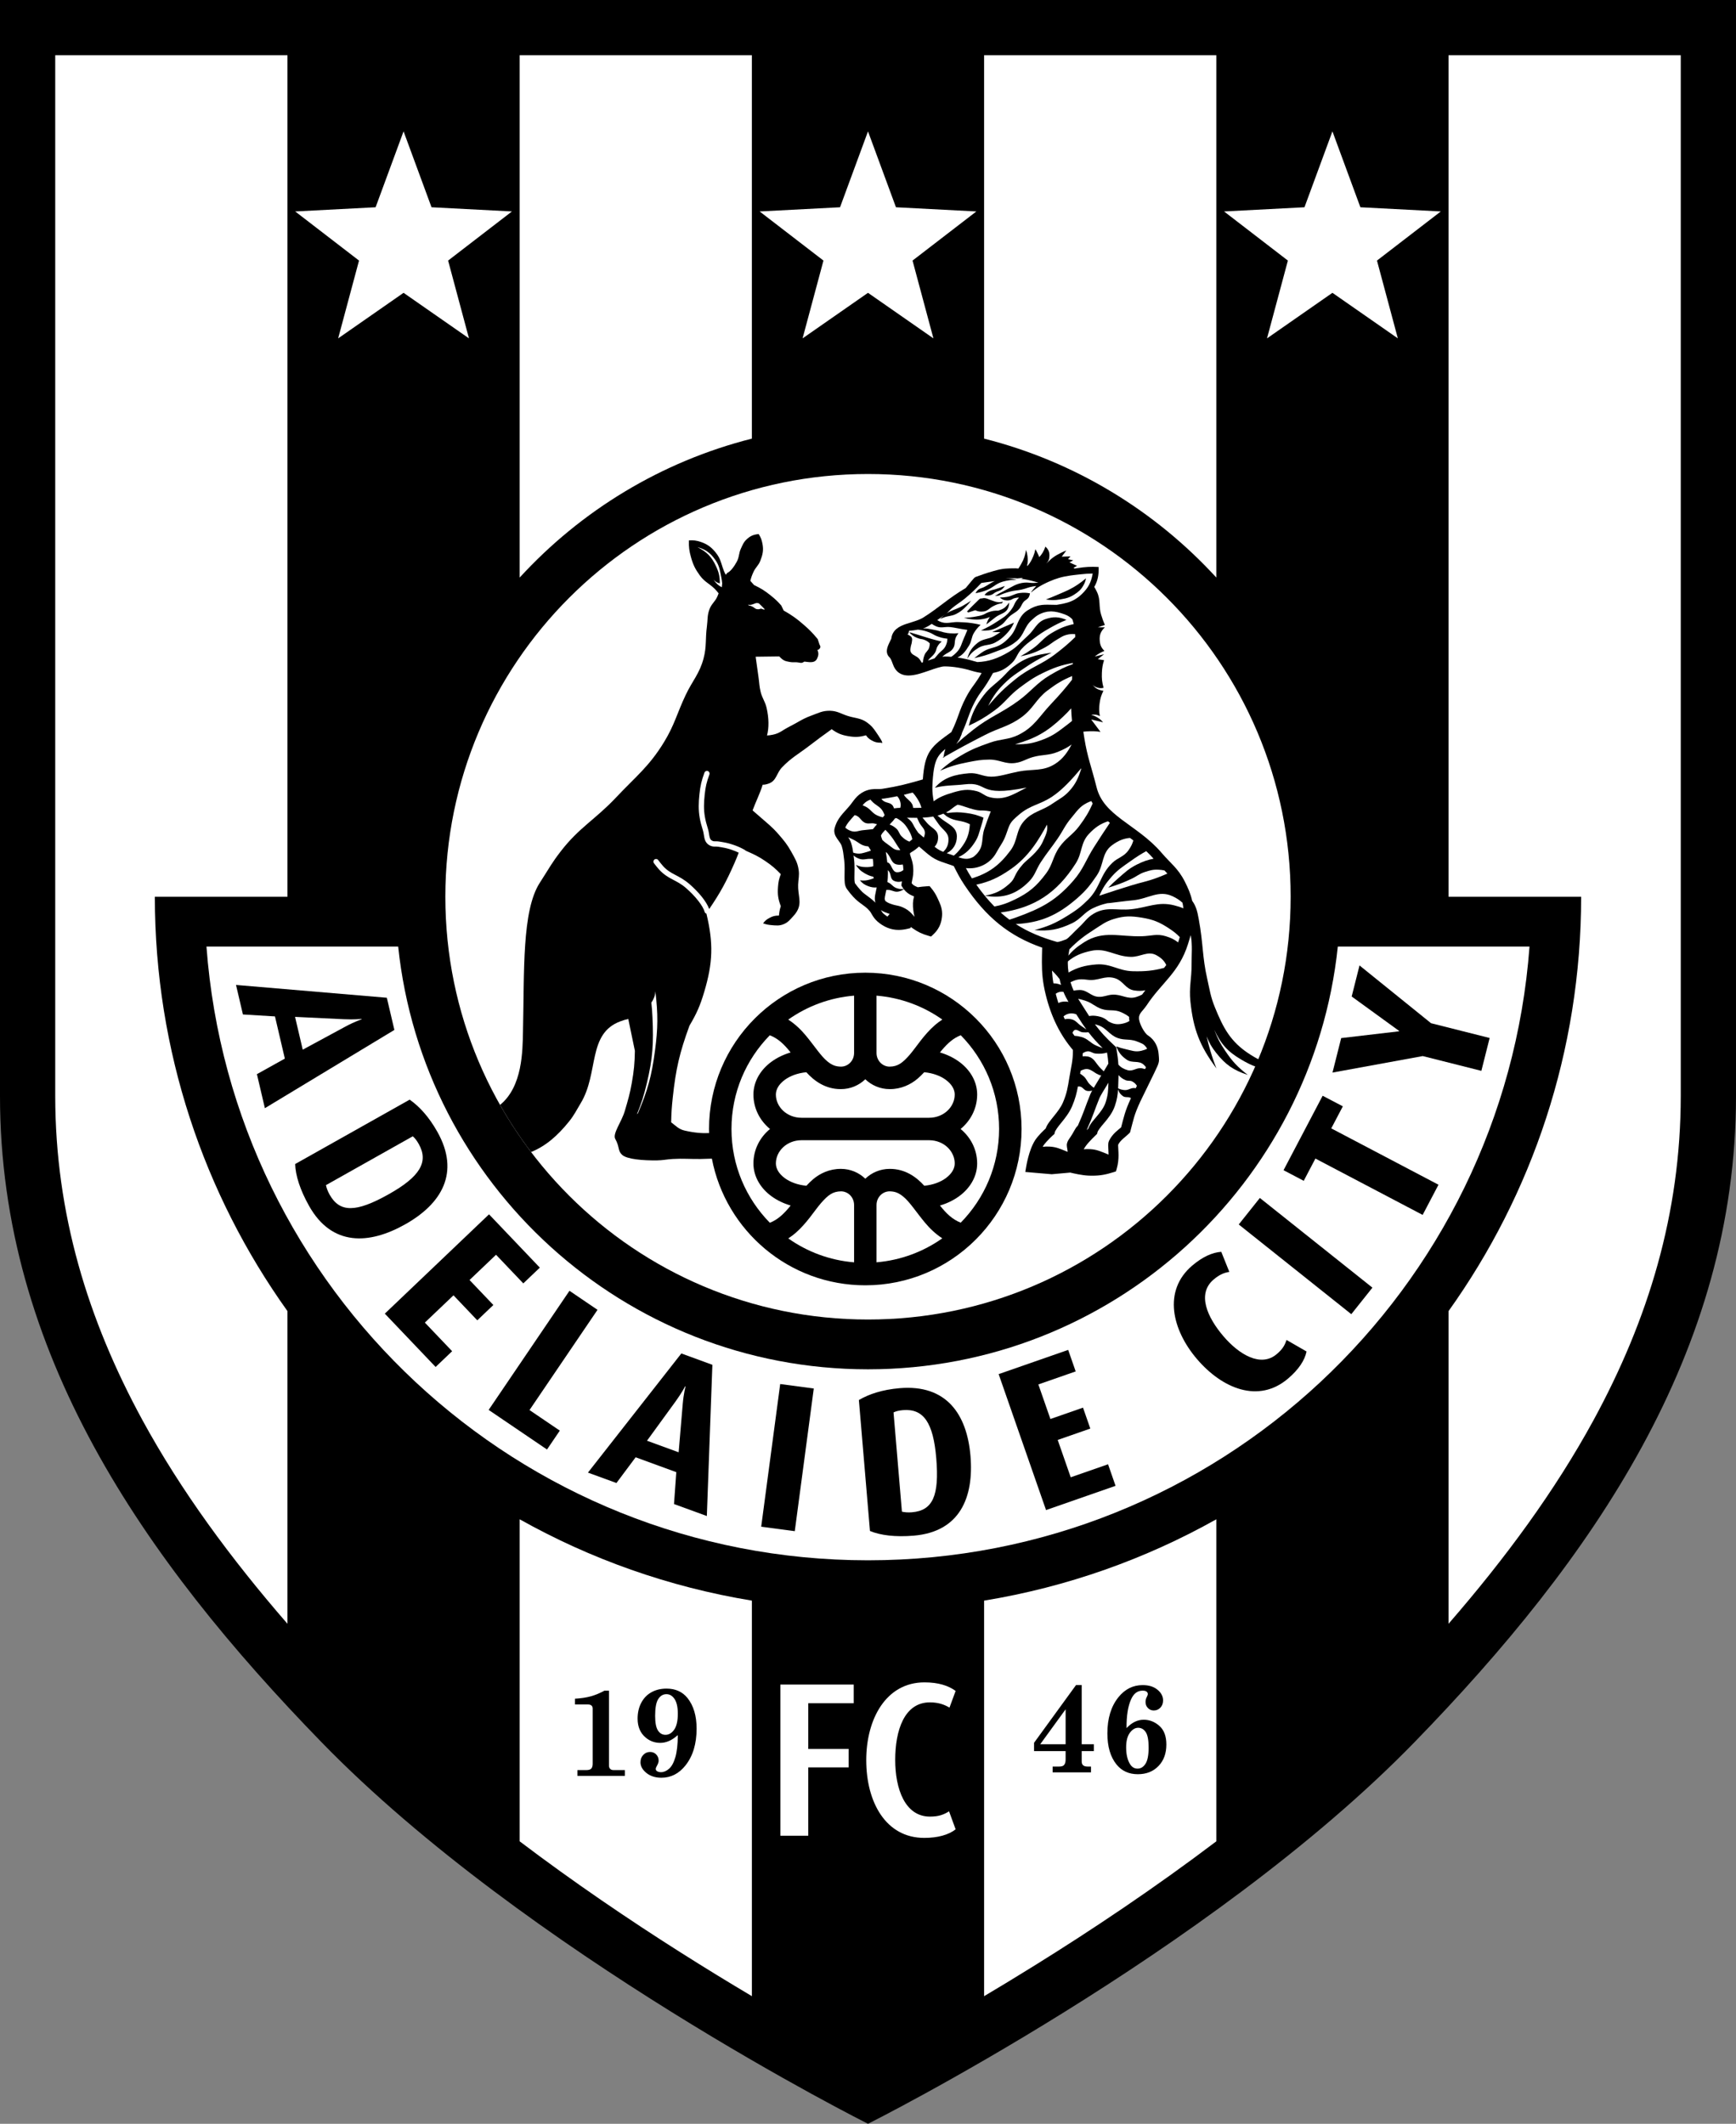 <?xml version="1.0" encoding="utf-8"?>
<!-- Generator: Adobe Illustrator 13.0.0, SVG Export Plug-In . SVG Version: 6.00 Build 14948)  -->
<!DOCTYPE svg PUBLIC "-//W3C//DTD SVG 1.0//EN" "http://www.w3.org/TR/2001/REC-SVG-20010904/DTD/svg10.dtd">
<svg version="1.0" id="Ebene_1" xmlns="http://www.w3.org/2000/svg" xmlns:xlink="http://www.w3.org/1999/xlink" x="0px" y="0px"
	 width="323.936px" height="396.2px" viewBox="0 0 323.936 396.2" enable-background="new 0 0 323.936 396.2" xml:space="preserve">
<rect x="0" y="0" width="323.936" height="396.2" fill="#808080" stroke="none"/>
<path d="M161.968,0h161.967c0,0,0,156.671,0,204.476c0,47.794-26.727,86.347-60.014,120.557
	C225.683,364.336,161.968,396.2,161.968,396.2s-63.715-31.864-101.954-71.167C26.726,290.823,0,252.271,0,204.476C0,156.671,0,0,0,0
	H161.968z"/>
<path fill="#FFFFFF" d="M28.894,167.295h24.743V10.306H10.306c0,4.005,0,9.053,0,14.919c0,15.437,0,36.515,0,59.085
	c0,45.145,0,96.263,0,120.166c0.015,21.952,6.077,41.713,16.266,60.44c7.196,13.211,16.494,25.836,27.064,38.002v-58.33
	C38.064,222.801,28.898,196.121,28.894,167.295z"/>
<path fill="#FFFFFF" d="M140.3,81.826V10.306H96.969v97.442C108.401,95.275,123.375,86.104,140.3,81.826z"/>
<path fill="#FFFFFF" d="M96.969,283.428v60.079c10.072,7.625,20.418,14.641,29.943,20.672c4.707,2.984,9.211,5.733,13.389,8.213
	v-73.791C124.789,296.059,110.183,290.84,96.969,283.428z"/>
<path fill="#FFFFFF" d="M183.632,298.602v73.791c3.021-1.794,6.212-3.728,9.529-5.791c10.551-6.55,22.354-14.431,33.803-23.099
	v-60.074C213.75,290.841,199.143,296.06,183.632,298.602z"/>
<path fill="#FFFFFF" d="M226.964,107.745V10.306h-43.333v71.52C200.558,86.103,215.531,95.273,226.964,107.745z"/>
<path fill="#FFFFFF" d="M270.296,10.306v156.989h24.743c-0.002,28.827-9.169,55.508-24.743,77.296v58.328
	c10.571-12.167,19.869-24.792,27.065-38.003c10.189-18.727,16.252-38.488,16.267-60.44c0-35.854,0-132.944,0-179.25
	c0-5.866,0-10.915,0-14.919H270.296z"/>
<path fill="#FFFFFF" d="M249.635,176.585c-4.646,44.321-42.113,78.859-87.668,78.865c-45.552-0.005-83.021-34.544-87.667-78.865
	H38.526c4.754,64.027,58.199,114.491,123.439,114.494c65.247-0.004,118.688-50.468,123.44-114.494H249.635z"/>
<path d="M64.46,191.509c1.708-0.924,3.013-1.348,3.013-1.348l-0.016-0.078c0,0-1.333,0.151-3.319,0.055l-9.081-0.437l1.432,6.118
	L64.46,191.509 M47.94,200.388l5.211-2.902l-1.841-7.87l-5.98-0.363l-1.29-5.509l28.143,2.389l1.409,6.003l-24.165,14.6
	L47.94,200.388z"/>
<path d="M78.135,213.412c-0.363-0.643-0.697-1.083-1.114-1.432l-16.198,9.111c0.096,0.483,0.313,1.119,0.677,1.766
	c1.895,3.369,4.904,3.38,11.06-0.084C78.346,219.522,80.031,216.781,78.135,213.412 M57.672,224.966
	c-1.704-3.033-2.53-5.697-2.595-7.811l21.366-12.013c1.772,1.241,3.561,3.147,5.168,6.003c4.284,7.626,0.792,13.441-6.015,17.266
	C68.863,232.201,61.922,232.519,57.672,224.966"/>
<polygon points="71.807,245.064 91.251,226.536 100.731,236.481 97.649,239.421 92.561,234.078 87.615,238.791 92.06,243.453 
	89.062,246.31 84.621,241.646 79.276,246.734 84.368,252.071 81.286,255.012 "/>
<polygon points="91.183,263.024 106.263,240.8 111.496,244.353 98.805,263.051 104.46,266.888 102.071,270.41 "/>
<path d="M127.4,261.899c0.164-1.934,0.524-3.259,0.524-3.259l-0.073-0.026c0,0-0.605,1.19-1.772,2.803l-5.349,7.354l5.903,2.159
	L127.4,261.899 M125.769,280.585l0.429-5.949l-7.588-2.775l-3.583,4.8l-5.317-1.941l17.427-22.228l5.792,2.117l-1.033,28.211
	L125.769,280.585z"/>
<rect x="133.483" y="268.886" transform="matrix(-0.132 0.991 -0.991 -0.132 435.936 162.241)" width="26.856" height="6.323"/>
<path d="M168.498,263.066c-0.739,0.065-1.275,0.188-1.765,0.425l1.565,18.514c0.479,0.118,1.149,0.18,1.888,0.114
	c3.852-0.325,5.111-3.054,4.518-10.095C174.145,265.41,172.349,262.745,168.498,263.066 M170.515,286.481
	c-3.461,0.291-6.232-0.062-8.181-0.873l-2.067-24.428c1.868-1.099,4.346-1.934,7.615-2.213c8.709-0.731,12.553,4.854,13.208,12.637
	C181.74,279.303,179.152,285.75,170.515,286.481"/>
<polygon points="195.189,281.707 186.346,256.347 199.321,251.826 200.722,255.842 193.757,258.27 196.005,264.72 202.088,262.6 
	203.451,266.504 197.368,268.625 199.795,275.592 206.763,273.166 208.161,277.186 "/>
<path d="M240.358,257.17c-5.521,4.709-12.305,1.876-17.014-3.645c-4.64-5.437-6.385-12.718-0.896-17.408
	c1.991-1.695,3.798-2.469,5.44-2.587l1.505,3.748c-0.87,0.123-1.812,0.463-2.94,1.429c-3.147,2.684-1.164,7.048,1.822,10.555
	c2.963,3.472,7.01,5.873,9.98,3.338c1.13-0.961,1.49-1.685,1.815-2.626l3.732,2.151C243.447,253.813,242.317,255.494,240.358,257.17
	"/>
<rect x="230.176" y="231.221" transform="matrix(0.782 0.623 -0.623 0.782 199.141 -100.732)" width="26.86" height="6.326"/>
<polygon points="248.412,210.503 268.42,221.015 265.464,226.646 245.453,216.133 243.275,220.284 239.507,218.305 246.804,204.416 
	250.572,206.39 "/>
<polygon points="267.03,190.883 277.967,193.64 276.421,199.771 265.483,197.013 248.642,200.092 250.265,193.659 261.054,192.394 
	261.069,192.319 252.222,185.9 253.684,180.106 "/>
<path fill="#FFFFFF" d="M240.835,167.294c0,43.557-35.31,78.867-78.869,78.867c-43.556,0-78.866-35.31-78.866-78.867
	c0-43.557,35.31-78.868,78.866-78.868C205.526,88.427,240.835,123.738,240.835,167.294"/>
<path d="M233.271,196.714c-3.645-2.328-4.996-4.891-6.615-8.901c-0.781-1.936-0.919-3.138-1.382-5.174
	c-0.964-4.276-0.712-6.355-1.581-11.124c-0.264-1.423-0.461-2.399-1.233-3.466c-0.272-1.235-0.723-2.299-1.371-3.579
	c-1.271-2.517-2.74-3.485-4.319-5.352c-2.355-2.749-5.155-4.476-7.446-6.212c-2.309-1.746-4.047-3.417-4.708-6.054
	c-0.976-3.889-1.703-5.56-2.274-9.115c-0.071-0.45-0.134-0.851-0.192-1.235c0.41-0.053,0.84-0.08,1.36-0.088
	c0.72-0.011,1.129,0.017,1.841,0.122l-1.734-2.314l2.212,0.526c-0.352-0.417-0.6-0.627-1.071-0.907
	c-0.414-0.249-0.674-0.358-1.141-0.477c0.253-0.057,0.406-0.067,0.666-0.047c0.383,0.028,0.613,0.098,0.95,0.285
	c-0.161-0.917-0.172-1.462-0.049-2.383c0.13-0.95,0.291-1.487,0.711-2.349c-0.168-0.018-0.26-0.036-0.425-0.079
	c-0.72-0.184-1.136-0.458-1.6-1.043c0.291,0.277,0.505,0.402,0.888,0.522c0.436,0.134,0.723,0.148,1.167,0.046
	c-0.291-1.072-0.359-1.721-0.313-2.829c0.042-0.919,0.133-1.448,0.405-2.326l-1.167-0.186l1.167-0.923l-1.742,0.425
	c0.337-0.266,0.539-0.403,0.908-0.616c0.337-0.191,0.535-0.287,0.899-0.431c-0.578-0.587-0.812-1.099-0.872-1.917
	c-0.085-1.034,0.198-1.767,0.953-2.479h-1.313l1.313-0.454c-0.31-0.729-0.459-1.148-0.693-1.905
	c-0.494-1.62-0.054-2.745-0.789-4.271c-0.163-0.338-0.325-0.635-0.491-0.911c0.627-1.064,0.876-2.255,0.809-3.72
	c-1.52-0.072-2.393-0.028-3.893,0.203c-0.202,0.031-0.393,0.061-0.584,0.09l-0.193-0.153l0.651-0.345l-1.413-0.653l0.701-0.388
	l-0.983-0.209l0.474-0.525l-1.641,0.056l0.856-1.146c-0.398,0.146-0.62,0.241-0.999,0.431c-1.184,0.585-1.815,1.051-2.727,2.004
	c0.406-0.446,0.56-0.829,0.574-1.432c0.023-0.735-0.198-1.241-0.75-1.731c-0.293,0.841-0.598,1.354-1.142,1.958
	c-0.102-0.258-0.217-0.521-0.372-0.829c-0.13-0.258-0.206-0.402-0.359-0.651c-0.1,0.519-0.184,0.81-0.383,1.3
	c-0.306,0.745-0.599,1.258-1.03,1.761c-0.05,0.022-0.091,0.044-0.146,0.066c0.161-0.694,0.184-1.122,0.092-1.828
	c-0.058-0.459-0.123-0.72-0.287-1.154c-0.157,1.068-0.364,1.678-0.892,2.618c-0.179,0.324-0.35,0.597-0.528,0.847
	c-0.156-0.014-0.316-0.027-0.484-0.04l-0.033-0.001h-0.052c-1.428,0.021-2.228-0.023-4.03,0.5c-1.593,0.451-2.344,0.75-3.302,1.09
	l-0.075,0.027l-0.073,0.041c-0.193,0.122-0.165,0.127-0.204,0.155c-0.17,0.176-0.507,0.592-0.914,1.077
	c-0.194,0.232-0.383,0.46-0.525,0.63c-0.058,0.065-0.106,0.122-0.143,0.166c-3.351,1.984-4.807,3.541-7.872,5.473
	c-0.869,0.56-2.142,0.848-3.329,1.253c-0.593,0.21-1.18,0.454-1.693,0.882c-0.507,0.409-0.905,1.064-0.976,1.821
	c-0.041,0.1-0.209,0.441-0.38,0.788c-0.198,0.44-0.438,0.908-0.455,1.554c-0.007,0.315,0.103,0.776,0.452,1.097
	c0.268,0.241,0.424,0.655,0.645,1.26c0.211,0.572,0.569,1.413,1.49,1.872c0.473,0.234,0.974,0.31,1.461,0.31
	c1.265-0.01,2.563-0.478,3.798-0.9c1.211-0.434,2.38-0.814,2.946-0.798c1.471-0.001,3.323,0.303,4.824,0.758
	c1.022,0.306,1.582,0.406,2.068,0.479c-0.576,0.999-0.976,1.568-1.344,2.078c-0.488,0.672-0.961,1.291-1.589,2.497
	c-1.337,2.569-1.383,3.756-2.708,6.435c-1.833,1.34-3.072,2.184-3.957,3.496c-0.86,1.304-1.185,2.864-1.372,5.344
	c-0.014,0.004-0.025,0.007-0.04,0.011c-2.889,0.827-4.461,1.256-7.387,1.719c-0.337,0.066-0.677,0.063-1.043,0.061
	c-0.675-0.005-1.434-0.009-2.402,0.421c-1.571,0.743-2.058,1.863-2.861,2.792c-1.052,1.262-2.244,2.191-2.736,4.142
	c-0.037,0.142-0.056,0.293-0.056,0.444c0.025,0.817,0.439,1.306,0.728,1.729c0.311,0.423,0.571,0.791,0.668,1.114
	c0.29,0.946,0.299,1.487,0.456,2.64c0.064,0.473,0.083,1.014,0.081,1.56c0.001,0.551-0.019,1.105-0.019,1.622
	c0.035,0.793-0.046,1.433,0.441,2.181c0.529,0.712,0.71,0.943,1.195,1.473c1.21,1.3,2.137,1.57,2.967,2.537
	c0.474,0.486,0.598,1.212,1.557,2.067c1.164,1.004,2.481,1.56,3.913,1.56c0.01,0,0.02,0,0.03,0c0.563,0,1.137-0.08,1.728-0.225
	l0.48-0.119l0.076-0.212c0.096,0.079,0.192,0.158,0.297,0.234c0.991,0.701,1.792,1.083,2.959,1.412l0.506,0.147l0.383-0.362
	c0.964-0.877,1.498-1.925,1.641-3.22c0.029-0.231,0.042-0.448,0.042-0.655c-0.001-1.181-0.447-2.024-0.863-2.938
	c-0.343-0.738-0.66-1.244-1.174-1.866l-0.301-0.369l-0.474,0.031c-0.697,0.044-1.137,0.097-1.428,0.139
	c-0.128,0.018-0.229,0.036-0.294,0.045c-0.06-0.025-0.155-0.065-0.277-0.116c-0.483-0.22-0.644-0.324-0.882-0.653
	c0.111-0.72,0.31-1.239,0.317-2.276c0-0.302-0.02-0.637-0.06-1.027c-0.156-1.142-0.616-1.998-0.563-2.218
	c0.037-0.102-0.098,0,0.232-0.237c0.615-0.353,1.068-0.719,1.453-1.075c1.069,0.925,1.702,1.487,2.349,1.934
	c0.775,0.536,1.514,0.829,2.716,1.218c0.479,0.151,0.943,0.332,1.416,0.499c0.623,1.213,1.107,2.212,2.041,3.594
	c4.007,5.967,8.292,9.466,14.463,11.628c-0.003,0.077-0.013,0.147-0.015,0.226c-0.022,0.912-0.042,1.725-0.042,2.499
	c-0.001,1.97,0.138,3.7,0.708,6.024c1.048,4.302,2.821,7.694,5.074,10.325c0.003,0.104,0.004,0.204,0.004,0.302
	c0.002,1.687-0.324,2.831-0.659,4.848c-0.318,1.949-0.468,2.929-1.19,4.64c-0.389,0.923-1.064,1.783-1.728,2.597
	c-0.586,0.747-1.191,1.412-1.504,2.274c-0.404,0.371-1.355,1.274-1.944,2.144c-1.227,1.888-1.668,4.92-1.692,4.977l-0.164,0.984
	l4.929,0.426l3.458-0.31c0.585,0.145,2.193,0.521,3.453,0.57c0.232,0.007,0.453,0.01,0.662,0.01c0.016,0,0.033,0,0.049,0
	c1.38,0,2.464-0.194,3.891-0.65l0.47-0.149l0.138-0.47c0.276-0.94,0.344-1.812,0.344-2.545c-0.001-0.792-0.078-1.447-0.075-1.792
	c-0.001-0.081,0.004-0.14,0.007-0.169c0.001-0.003,0.001-0.004,0.001-0.006c0.398-0.834,1.366-1.438,2.053-2.12l0.159-0.168
	l0.062-0.222c0.645-2.346,0.629-2.874,1.876-5.584c0.396-0.862,2.842-5.75,3.179-6.568c0.178-0.419,0.3-0.809,0.294-1.226
	c-0.002-0.304-0.038-0.539-0.067-0.945c-0.09-1.456-0.751-2.736-1.99-3.557c-0.642-0.355-1.748-2.364-1.678-3.301
	c-0.001-0.129,0.014-0.223,0.028-0.273c0.171-0.705,0.641-0.954,1.398-2.036c2.756-4.204,6.026-6.062,7.713-11.42
	c0.184-0.596,0.359-1.141,0.514-1.672c0.353,2.065,0.147,3.367,0.159,5.535c0.007,2.657-0.495,4.166-0.223,6.809
	c0.536,5.208,1.742,8.31,4.863,12.517c-0.509-1.29-0.766-2.033-1.157-3.365c-0.299-1.014-0.448-1.594-0.674-2.626
	c0.514,1.297,0.923,2.006,1.789,3.104c1.734,2.194,3.228,3.231,5.884,4.093c-1.903-1.466-2.871-2.5-4.211-4.493
	c-0.969-1.436-1.428-2.326-2.045-3.947c1.214,2.666,2.505,4.098,5.031,5.58c2.136,1.256,3.652,1.888,6.126,1.711
	c0.758-0.053,1.19-0.13,1.921-0.336C237.022,198.691,235.503,198.137,233.271,196.714z M204.655,208.263
	c-0.601,0.738-1.249,1.384-1.578,2.275c-0.079,0.077-0.186,0.181-0.304,0.299c1.264-2.829,1.453-3.719,2.397-6.018
	c0.097-0.263,0.894-1.599,1.658-2.836c-0.037,1.429-0.066,2.337-0.542,3.738C205.98,206.626,205.331,207.465,204.655,208.263z"/>
<path fill="#FFFFFF" d="M203.803,203.443c-0.268,0.086-0.542,0.113-0.883,0.079c-0.682-0.069-0.858-0.822-1.543-0.838
	c-0.088-0.002-0.165,0.007-0.244,0.014c-0.223,1.229-0.488,2.289-1.081,3.682c-0.526,1.23-1.326,2.215-1.992,3.039
	c-0.676,0.812-1.183,1.516-1.238,1.844l-0.068,0.282l-0.216,0.191c0,0.001-0.317,0.281-0.712,0.677
	c-0.394,0.394-0.865,0.909-1.113,1.287c-0.051,0.075-0.101,0.156-0.15,0.243c0.406-0.055,0.798-0.068,1.313-0.041
	c1.251,0.069,1.926,0.418,3.093,0.877c0.094,0.036,0.174,0.069,0.254,0.102c-0.036-0.552-0.131-0.704-0.157-1.23
	c-0.005-0.459,0.212-0.872,0.465-1.224c0.515-0.739,0.756-1.193,0.962-1.564c0.155-0.282,0.335-0.601,0.633-0.868
	c1.192-2.672,1.357-3.49,2.334-5.874C203.535,203.94,203.656,203.708,203.803,203.443z"/>
<path fill="#FFFFFF" d="M202.307,199.491c-0.26,0.073-0.469,0.162-0.663,0.265c-0.034,0.179-0.067,0.361-0.101,0.545
	c0.21,0.123,0.409,0.268,0.645,0.465c0.563,0.479,0.627,0.977,1.148,1.5c0.286,0.282,0.49,0.464,0.76,0.663
	c0.341-0.581,0.762-1.266,1.198-1.978c0.064-0.104,0.128-0.208,0.193-0.313C204.221,200.393,203.582,199.136,202.307,199.491z"/>
<path fill="#FFFFFF" d="M197.729,182.664c-0.28-0.382-0.596-0.751-1.008-1.183c-0.153-0.16-0.289-0.296-0.42-0.422
	c0.041,0.777,0.121,1.541,0.267,2.38c0.55,0.012,0.999,0.113,1.418,0.306C197.889,183.405,197.803,183.043,197.729,182.664z"/>
<path fill="#FFFFFF" d="M206.821,198.417c-0.046-0.633-0.123-1.276-0.248-2.055c-0.658,0.201-1.288,0.258-2.115,0.183
	c-0.67-0.06-1.022-0.545-1.673-0.396c-0.295,0.067-0.534,0.19-0.744,0.343c-0.005,0.195-0.012,0.386-0.023,0.569
	c0.277-0.032,0.565-0.029,0.902,0.025c1.274,0.208,1.535,1.316,2.461,2.212c0.224,0.217,0.405,0.395,0.58,0.568
	C206.333,199.255,206.654,198.717,206.821,198.417z"/>
<path fill="#FFFFFF" d="M197.441,185.139c-0.171,0.07-0.316,0.155-0.446,0.252c0.152,0.596,0.321,1.169,0.5,1.725
	c0.299-0.152,0.615-0.237,1.025-0.268c0.314-0.023,0.591,0.004,0.853,0.058c-0.351-0.597-0.665-1.209-0.938-1.87
	C198.119,184.976,197.784,185.002,197.441,185.139z"/>
<path fill="#FFFFFF" d="M198.661,189.446c-0.082,0.057-0.148,0.114-0.215,0.17c0.081,0.181,0.166,0.354,0.249,0.529
	c0.349-0.081,0.695-0.088,1.126-0.015c0.904,0.157,1.203,0.777,1.965,1.287c0.371,0.248,0.648,0.438,0.937,0.637
	c-0.525-0.719-1.047-1.493-1.612-2.398c-0.095-0.15-0.186-0.289-0.278-0.434C200.13,188.951,199.306,188.992,198.661,189.446z"/>
<path fill="#FFFFFF" d="M202.046,192.58c-0.669-0.041-1.182-0.798-1.692-0.29c-0.044,0.045-0.145,0.195-0.237,0.391
	c0.124,0.188,0.25,0.371,0.378,0.552c0.41,0.02,0.794,0.083,1.292,0.217c1.229,0.333,1.653,1.137,2.825,1.635
	c0.426,0.181,0.787,0.322,1.138,0.438c-1.025-1.002-1.851-1.924-2.642-2.952C202.75,192.604,202.467,192.605,202.046,192.58z"/>
<path fill="#FFFFFF" d="M161.66,158.964c0.34-0.094,0.6-0.182,0.854-0.291c-0.145-0.264-0.321-0.5-0.48-0.771
	c-0.146-0.016-0.291-0.031-0.455-0.062c-0.991-0.182-1.393-0.729-2.297-1.171c-0.389-0.19-0.698-0.34-1.006-0.486
	c0.206,0.307,0.414,0.665,0.557,1.11c0.211,0.686,0.303,1.227,0.374,1.768c0.196,0.072,0.397,0.118,0.657,0.154
	C160.569,159.313,160.982,159.153,161.66,158.964z"/>
<path fill="#FFFFFF" d="M166.638,150.384c0.087,0.153,0.146,0.292,0.194,0.429c0.037-0.007,0.074-0.017,0.11-0.024
	c0.325-0.055,0.678-0.074,1.047-0.084c0.111-0.374,0.108-0.741-0.02-1.186c-0.11-0.389-0.301-0.719-0.555-0.979
	c-0.718,0.146-1.478,0.285-2.353,0.423c-0.218,0.029-0.413,0.047-0.596,0.059c0.057,0.07,0.117,0.14,0.188,0.217
	C165.259,149.894,166.197,149.605,166.638,150.384z"/>
<path fill="#FFFFFF" d="M170.377,150.666c0.001,0.018,0.001,0.032,0.001,0.048c0.148,0.002,0.292,0.005,0.442,0.005
	c0.37,0.001,0.747-0.006,1.121-0.022c-0.163-0.619-0.389-1.098-0.791-1.739c-0.292-0.463-0.548-0.79-0.859-1.101
	c-0.554,0.149-1.093,0.285-1.632,0.412C169.226,149.215,170.31,149.506,170.377,150.666z"/>
<path fill="#FFFFFF" d="M161.614,153.564c-0.964-0.256-1.102-1.289-2.078-1.486c-0.024-0.004-0.043-0.005-0.066-0.009
	c-0.815,0.918-1.399,1.513-1.742,2.323c0.296,0.289,0.663,0.499,1.138,0.651c0.808,0.258,1.325-0.09,2.175-0.168
	c0.72-0.066,1.242-0.121,1.814-0.19c0.053-0.045,0.097-0.081,0.145-0.121c0.109-0.169,0.22-0.312,0.328-0.432
	c0.122-0.137,0.223-0.241,0.33-0.361c-0.149-0.051-0.305-0.098-0.5-0.141C162.571,153.502,162.196,153.717,161.614,153.564z"/>
<path fill="#FFFFFF" d="M164.359,169.764c0.185,0.312,0.331,0.551,0.586,0.75c0.224,0.188,0.438,0.346,0.649,0.482
	c0.111-0.149,0.232-0.299,0.388-0.47c0.011-0.012,0.021-0.021,0.031-0.033c-0.091-0.029-0.177-0.055-0.276-0.091
	C165.525,170.301,164.929,170.169,164.359,169.764z"/>
<path fill="#FFFFFF" d="M161.997,165.313c-0.688-0.258-1.068-0.524-1.542-1.087c0.762,0.088,1.225,0.05,1.96-0.168
	c0.239-0.07,0.453-0.144,0.649-0.227c-0.047-0.089-0.09-0.184-0.124-0.283c-0.513-0.095-1.007-0.294-1.563-0.614
	c-0.781-0.45-1.187-0.834-1.677-1.59c0.686,0.308,1.13,0.406,1.88,0.419c0.536,0.008,0.957-0.042,1.371-0.163
	c0-0.042,0.002-0.083,0.001-0.127c0.009-0.377-0.021-0.821-0.066-1.235c-0.144-0.006-0.294-0.013-0.471-0.019
	c-0.796-0.027-1.291,0.26-2.045,0c-0.46-0.159-0.802-0.36-1.094-0.631c0.025,0.206,0.05,0.416,0.081,0.644
	c0.081,0.607,0.096,1.222,0.098,1.807c-0.002,0.591-0.02,1.153-0.02,1.622c-0.013,0.544,0.053,0.993,0.083,1.087
	c0.536,0.718,0.61,0.814,1.073,1.324c0.786,0.896,1.664,1.208,2.759,2.326c-0.079-0.271-0.111-0.537-0.111-0.77
	c0.004-0.49,0.11-0.887,0.163-1.148c0.073-0.332,0.134-0.638,0.188-0.93C163.065,165.605,162.587,165.535,161.997,165.313z"/>
<path fill="#FFFFFF" d="M164.953,152.229l0.113-0.171c-0.069-0.196-0.155-0.394-0.274-0.622c-0.524-1.005-1.363-1.143-2.124-1.985
	c-0.092-0.102-0.172-0.193-0.249-0.281c-0.103,0.033-0.205,0.073-0.311,0.126c-0.513,0.235-0.825,0.527-1.154,0.928
	c0.161,0.064,0.327,0.135,0.523,0.23c0.984,0.476,1.24,1.242,2.24,1.684c0.38,0.166,0.683,0.268,1.001,0.344
	C164.806,152.385,164.885,152.3,164.953,152.229z"/>
<path fill="#FFFFFF" d="M165.695,160.918c0.701,0.233,0.736,1.793,1.705,1.807c0.455,0.007,0.863-0.151,1.173-0.424
	c-0.006-0.189-0.018-0.397-0.045-0.653c-0.008-0.126-0.042-0.257-0.077-0.388c-0.318,0.083-0.657,0.089-1.052,0.02
	c-1.192-0.205-1.122-1.551-2.064-2.307c-0.016-0.013-0.028-0.022-0.043-0.034c0.118,0.672,0.211,1.32,0.275,1.943
	C165.611,160.895,165.654,160.905,165.695,160.918z"/>
<path fill="#FFFFFF" d="M171.124,152.564c-0.101,0.001-0.203,0.003-0.303,0.003c-0.567,0-1.104-0.012-1.598-0.019
	c0.16,0.109,0.321,0.229,0.484,0.371c0.639,0.553,0.724,1.106,1.203,1.807c0.178,0.26,0.333,0.484,0.48,0.696l0.01-0.01l0.648,0.555
	c0.117,0.101,0.222,0.19,0.33,0.284c0.097-0.206,0.164-0.432,0.196-0.706c0.111-0.924-0.663-1.3-1.064-2.144
	C171.358,153.075,171.241,152.822,171.124,152.564z"/>
<path fill="#FFFFFF" d="M165.595,164.56c0.033,0.014,0.063,0.026,0.1,0.042c0.701,0.299,0.9,0.852,1.624,1.091
	c0.493,0.16,0.818,0.201,1.315,0.168c-0.096-0.127-0.193-0.254-0.274-0.396l-0.166-0.269l0.037-0.314
	c0.021-0.173,0.043-0.325,0.065-0.468c-0.475,0.159-1.005,0.138-1.498-0.104c-0.785-0.385-0.437-1.384-1.103-1.947
	c-0.009-0.008-0.018-0.014-0.028-0.022c0.005,0.147,0.016,0.296,0.017,0.442c0,0.07,0,0.133,0,0.188
	C165.684,163.523,165.649,164.041,165.595,164.56z"/>
<path fill="#FFFFFF" d="M180.978,153.761c-1.569-0.81-2.671-0.473-4.115-1.348c-0.557-0.338,0.161,0.149-0.829-0.622
	c-0.009,0.004-0.018,0.008-0.027,0.011c-0.346,0.142-0.704,0.252-1.065,0.347c0.146,0.121,0.297,0.248,0.463,0.39
	c1.39,1.196,3.143,1.658,3.147,3.494c0.003,1.404-0.713,2.543-1.892,3.129c0.143,0.048,0.295,0.1,0.466,0.156
	c0.301,0.101,0.583,0.201,0.852,0.297c0.466-0.371,0.861-0.791,1.317-1.382C180.431,156.757,180.856,155.622,180.978,153.761z"/>
<path fill="#FFFFFF" d="M167.009,152.667c-0.281,0.393-0.503,0.617-0.693,0.81c-0.092,0.096-0.193,0.202-0.321,0.349
	c0.457,0.149,0.852,0.384,1.286,0.778c0.494,0.456,0.486,0.956,0.961,1.43c0.488,0.485,0.922,0.775,1.456,0.976
	c0.196-0.146,0.374-0.296,0.543-0.455c-0.137-0.631-0.367-1.159-0.774-1.828c-0.42-0.689-0.708-1.074-1.343-1.566
	c-0.314-0.243-0.577-0.412-0.86-0.549C167.145,152.629,167.055,152.648,167.009,152.667z"/>
<path fill="#FFFFFF" d="M181.504,159.921c0.078-0.041,0.14-0.077,0.2-0.114c0.238-0.196,0.456-0.397,0.637-0.6
	c1.298-1.457,0.743-2.806,1.332-4.563c0.433-1.289,0.697-2.008,1.202-3.27c-2.454-0.477-1.359,0.327-5.249-1.015
	c-0.331-0.114-0.645-0.189-0.946-0.238c-0.444,0.255-0.698,0.443-0.907,0.608c-0.295,0.239-0.642,0.536-1.242,0.837l0.332,0.093
	c1.309-0.172,2.075-0.172,3.38,0c1.317,0.174,2.061,0.374,3.281,0.88c-0.16,0.672-0.268,1.045-0.478,1.704
	c-0.36,1.11-0.463,1.8-1.087,2.788c-0.891,1.412-1.823,2.287-3.139,2.878c0.572,0.189,1.066,0.317,1.5,0.308
	C180.703,160.214,181.064,160.141,181.504,159.921z"/>
<path fill="#FFFFFF" d="M167.552,158.583c0.165,0.012,0.309,0.008,0.447-0.004c-0.146-0.215-0.292-0.432-0.478-0.706
	c-0.482-0.714-0.693-1.165-1.225-1.84c-0.4-0.513-0.709-0.863-1.087-1.233c-0.22,0.264-0.395,0.437-0.496,0.554
	c-0.121,0.141-0.19,0.226-0.333,0.526c0.021,0.127,0.125,0.481,0.276,0.842c0.33,0.309,0.685,0.584,1.157,0.909
	C166.453,158.068,166.783,158.531,167.552,158.583z"/>
<path fill="#FFFFFF" d="M170.56,167.229c-0.087-0.038-0.175-0.078-0.277-0.116c-0.663-0.258-1.209-0.677-1.63-1.226
	c-0.324,0.224-0.558,0.33-0.958,0.426c-0.815,0.195-1.29-0.353-2.129-0.299c-0.068,0.004-0.127,0.01-0.188,0.016
	c-0.051,0.271-0.104,0.544-0.168,0.835c-0.066,0.304-0.122,0.563-0.121,0.762c0.001,0.144,0.02,0.241,0.07,0.35
	c0.036,0.21,0.744,0.558,1.209,0.688c0.499,0.181,0.797,0.214,1.267,0.325c0.467,0.108,1.027,0.317,1.707,0.766
	c0.569,0.402,0.942,0.872,1.313,1.276c-0.095-0.345-0.167-0.715-0.223-1.147C170.292,168.841,170.322,168.108,170.56,167.229z"/>
<path fill="#FFFFFF" d="M175.159,153.761c-0.387-0.56-0.701-1.003-1.015-1.435c-0.67,0.12-1.347,0.182-2.01,0.212
	c0.261,0.3,0.515,0.597,0.843,0.983c0.819,0.966,1.998,1.244,2.063,2.511c0.042,0.79-0.166,1.41-0.649,1.932
	c0.181,0.145,0.342,0.266,0.492,0.368c0.349,0.237,0.66,0.404,1.106,0.583c0.682-0.591,1.014-1.373,0.996-2.368
	C176.958,155.25,175.902,154.831,175.159,153.761z"/>
<path fill="#FFFFFF" d="M206.561,168.513c0.152-0.037,0.311-0.075,0.481-0.114C206.581,168.484,206.462,168.515,206.561,168.513z"/>
<path fill="#FFFFFF" d="M195.178,162.966c1.301-1.736,1.271-3.183,2.522-4.952c1.21-1.702,2.424-2.222,3.672-3.891
	c1.166-1.563,1.814-2.635,2.52-4.228c-0.087-0.15-0.179-0.297-0.26-0.454c-0.249,0.086-0.496,0.192-0.797,0.34
	c-1.417,0.701-1.912,1.593-2.934,2.801c-1.163,1.369-1.523,2.362-2.538,3.847c-1.198,1.75-1.999,2.651-3.158,4.428
	c-0.892,1.367-1.037,2.406-2.174,3.572c-2.37,2.423-4.927,3.248-8.266,2.668c1.933-0.35,3.059-0.892,4.541-2.184
	c1.343-1.176,0.678-1.568,2.623-3.754c0.662-0.745,2.769-2.168,3.645-4.128c0.524-1.168,1.026-2.077,0.792-3.186
	c-1.477,2.695-3.35,5.953-6.811,8.333c-2.275,1.566-3.935,2.326-6.377,2.86c1.105,1.548,2.214,2.894,3.371,4.071
	c1.346-0.241,2.365-0.595,3.796-1.29C192.009,166.531,193.406,165.336,195.178,162.966z"/>
<path fill="#FFFFFF" d="M200.27,164.31c1.911-2.188,2.342-3.89,3.901-6.332c1.144-1.787,1.875-2.904,2.932-4.473
	c-0.117-0.096-0.233-0.195-0.348-0.293c-1.419,0.465-2.419,1.139-3.576,2.372c-1.6,1.711-1.183,3.511-2.447,5.484
	c-3.514,5.521-7.744,8.299-14.014,9.164c0.531,0.475,1.077,0.917,1.638,1.333c0.43-0.13,0.832-0.264,1.366-0.457
	C194.324,169.444,197.054,167.997,200.27,164.31z"/>
<path fill="#FFFFFF" d="M198.914,175.25c0.418-0.167,1.5-1.401,2.462-2.293c1.044-0.975,1.455-1.765,2.684-2.497
	c2.376-1.414,4.292-0.551,7.04-0.842c3.116-0.331,4.966-1.491,8.001-0.724c0.694,0.176,1.192,0.335,1.722,0.563
	c-0.044-0.382-0.104-0.726-0.176-1.052c-0.505-0.469-1.1-0.864-1.859-1.214c-2.603-1.203-4.46,0.465-7.313,0.756
	c-1.642,0.148-4.581,0.557-4.914,0.565c-0.941,0.228-1.595,0.433-2.57,0.891c-1.729,0.81-2.258,2.033-3.989,2.849
	c-2.5,1.179-4.223,1.491-6.979,1.263c2.522-0.681,3.924-1.29,6.147-2.667c1.635-1.013,2.527-1.667,3.886-3.026
	c2.255-2.251,2.187-4.621,4.48-6.834c1.083-1.045,2.186-1.139,3.043-2.377c0.463-0.662,0.72-1.172,0.901-1.826
	c-0.208-0.158-0.417-0.315-0.625-0.469c-1.202,0.101-2.204,0.519-3.342,1.355c-1.999,1.472-1.474,3.625-2.868,5.673
	c-1.229,1.803-2.01,2.803-3.652,4.236c-3.672,3.201-6.869,4.565-11.447,4.807c2.222,1.434,4.73,2.502,7.764,3.355
	C197.79,175.653,198.304,175.494,198.914,175.25z"/>
<path fill="#FFFFFF" d="M213.091,171.196c-2.025-0.331-3.296-0.354-5.26,0.247c-1.531,0.469-2.266,1.078-3.618,1.937
	c-1.992,1.268-3.216,2.233-4.659,3.715l-0.024,0.125c-0.075,0.389-0.13,0.733-0.174,1.062c0.771-0.955,1.688-1.721,2.978-2.526
	c3.575-2.24,6.539-0.973,10.758-1.097c1.734-0.052,2.799-0.519,4.457,0c0.961,0.298,1.629,0.626,2.283,1.147
	c0.024-0.077,0.052-0.148,0.076-0.226c0.083-0.271,0.162-0.522,0.238-0.764c-0.606-0.622-1.187-1.082-2.069-1.658
	C216.326,172.013,215.151,171.535,213.091,171.196z"/>
<path fill="#FFFFFF" d="M207.414,163.569c-1.083,1.231-1.604,2.037-2.29,3.528c2.354-0.787,3.691-1.215,6.061-1.945
	c1.888-0.582,3.005-0.743,4.85-1.445c0.721-0.274,1.22-0.479,1.793-0.738c-0.172-0.192-0.351-0.386-0.536-0.579
	c-0.341-0.078-0.697-0.126-1.134-0.146c-1.007-0.046-1.588,0.126-2.55,0.438c-1.057,0.343-1.531,0.836-2.545,1.3
	c-1.612,0.739-2.554,1.095-4.253,1.612c0.677-0.703,1.08-1.083,1.815-1.719c1.29-1.118,1.994-1.833,3.521-2.595
	c1.17-0.581,1.999-0.876,3.109-1.08c-0.438-0.503-0.897-0.972-1.371-1.415c-1.081,0.601-1.815,1.072-2.94,1.874
	C209.488,161.695,208.593,162.229,207.414,163.569z"/>
<path fill="#FFFFFF" d="M212.069,185.979c0.398-0.131,0.735-0.272,1.042-0.435c0.205-0.28,0.409-0.548,0.611-0.808
	c-0.63,0.148-1.289,0.155-2.074,0.035c-1.674-0.254-2.048-1.843-3.679-2.302c-1.907-0.538-3.056,0.591-5.065,0.308
	c-1.823-0.256-2.292,0.108-3.146,0.45c0.162,0.571,0.357,1.089,0.588,1.58c0.323-0.073,0.66-0.109,1.077-0.12
	c1.485-0.034,2.105,1.213,3.591,1.273c0.992,0.042,1.527-0.333,2.523-0.402C209.305,185.439,210.381,186.533,212.069,185.979z"/>
<path fill="#FFFFFF" d="M206.843,190.549c0.919,0.522,1.646,0.633,2.68,0.405c0.494-0.11,0.879-0.263,1.225-0.487
	c-0.031-0.205-0.056-0.409-0.063-0.611c0-0.049,0.006-0.1,0.008-0.149c-0.428-0.347-0.872-0.601-1.498-0.88
	c-1.309-0.588-2.267-0.14-3.623-0.6c-1.221-0.412-1.726-1.085-2.948-1.502c-0.555-0.188-0.989-0.308-1.443-0.397
	c0.43,0.7,0.925,1.441,1.494,2.346c0.195,0.311,0.381,0.597,0.563,0.876c0.482-0.096,0.937-0.095,1.526,0.01
	C205.649,189.719,206.162,189.962,206.843,190.549z"/>
<path fill="#FFFFFF" d="M211.3,201.762c-0.429-0.233-0.777-0.062-1.233-0.241c-0.545-0.215-0.994-0.553-1.35-0.959
	c-0.004,0.205-0.009,0.416-0.016,0.638c-0.022,0.661-0.03,1.254-0.059,1.833c0.4,0.189,0.683,0.268,1.15,0.322
	c0.796,0.087,1.236-0.498,2.029-0.361c0.038,0.007,0.068,0.014,0.104,0.021c0.071-0.146,0.145-0.294,0.22-0.448
	C211.954,202.241,211.673,201.961,211.3,201.762z"/>
<path fill="#FFFFFF" d="M188.554,158.66c1.413-1.897,0.977-3.736,2.546-5.507c1.593-1.794,3.277-1.841,5.249-3.208
	c1.275-0.881,2.136-1.235,3.181-2.38c1.262-1.378,1.701-2.543,2.231-4.13c-0.009-0.029-0.017-0.06-0.026-0.09
	c-1.572,1.875-3.45,3.976-5.403,5.27c-2.376,1.571-4.039,1.524-6.201,3.378c-1.724,1.474-1.65,1.574-2.409,3.706
	c-0.508,1.428-1.076,2.008-1.795,3.34c-1.132,2.098-3.454,3.179-5.693,2.901c0.327,0.623,0.67,1.225,1.13,1.928
	C184.538,162.86,186.479,161.45,188.554,158.66z"/>
<path fill="#FFFFFF" d="M198.324,133.746c-2.901,2.758-5.061,3.995-8.912,5.096c2.144,0.053,3.419-0.172,5.414-0.957
	c1.761-0.693,2.626-1.401,4.139-2.548c0.424-0.321,0.751-0.579,1.069-0.848c-0.07-0.716-0.12-1.468-0.156-2.348
	C199.435,132.654,198.949,133.154,198.324,133.746z"/>
<path fill="#FFFFFF" d="M215.821,178.217c-1.65-0.922-2.948,0.333-4.843,0.287c-2.894-0.071-4.502-1.721-7.338-1.129
	c-1.849,0.383-3.148,0.955-4.377,1.978c-0.005,0.121-0.011,0.244-0.011,0.365c0,0.527,0.044,1.069,0.135,1.705
	c1.662-0.937,3.028-1.323,5.13-1.501c2.714-0.228,4.142,1.199,6.868,1.264c2.321,0.058,3.82-0.093,5.833-0.623
	c0.14-0.177,0.275-0.355,0.41-0.536C217.248,179.245,216.696,178.705,215.821,178.217z"/>
<path fill="#FFFFFF" d="M212.972,196.029c0.431-0.102,0.768-0.219,1.08-0.385c-0.163-0.322-0.403-0.587-0.756-0.861
	c-0.375-0.195-0.772-0.362-1.276-0.544c-1.291-0.463-2.175-0.128-3.465-0.597c-1.619-0.591-2.063-1.893-3.709-2.406
	c-0.2-0.063-0.377-0.114-0.545-0.156c1.054,1.427,2.113,2.561,3.752,4.083l0.23,0.214l0.053,0.313
	c0.185,1.107,0.299,1.999,0.351,2.908c0.421,0.497,0.982,0.837,1.722,1.044c1.022,0.287,1.658-0.54,2.699-0.341
	c0.216,0.041,0.396,0.087,0.567,0.14c0.059-0.122,0.113-0.235,0.166-0.344c-0.11-0.143-0.233-0.285-0.389-0.439
	c-0.937-0.921-2.151-0.226-3.224-0.982c-1.003-0.704-1.489-1.33-1.929-2.47c0.644,0.243,1.018,0.354,1.688,0.507
	C211.131,195.969,211.835,196.301,212.972,196.029z"/>
<path fill="#FFFFFF" d="M208.629,203.242c-0.059,0.965-0.194,1.907-0.595,3.075c-0.449,1.307-1.274,2.31-1.967,3.138
	c-0.706,0.809-1.246,1.514-1.287,1.808l-0.066,0.267l-0.199,0.189c0,0-0.31,0.292-0.706,0.697c-0.395,0.403-0.87,0.925-1.16,1.317
	c-0.141,0.191-0.286,0.422-0.428,0.667c0.368-0.042,0.732-0.048,1.199-0.024c1.252,0.068,1.93,0.418,3.094,0.876
	c0.127,0.051,0.24,0.096,0.346,0.14c-0.007-0.62-0.069-1.166-0.071-1.672c0.006-0.281,0.003-0.567,0.169-0.93
	c0.624-1.292,1.766-2.058,2.242-2.479c0.533-1.984,0.665-2.903,1.835-5.454c-0.417-0.334-1.03-0.02-1.514-0.382
	C209.04,204.125,208.79,203.766,208.629,203.242z"/>
<path fill="#FFFFFF" d="M195.461,128.811c-2.136,1.614-2.622,3.34-4.778,4.935c-2.385,1.767-4.2,1.991-6.845,3.342
	c-3.007,1.538-4.754,2.479-7.59,4.09l-0.209,0.209c0.005-0.035,0.01-0.066,0.015-0.099c-0.061,0.034-0.113,0.064-0.175,0.099
	c0.065-0.071,0.125-0.131,0.189-0.2c0.083-0.564,0.181-1.009,0.336-1.462c-0.58,0.481-0.999,0.905-1.293,1.358
	c-0.61,0.912-0.923,2.176-1.098,4.822c-0.026,0.385-0.039,0.729-0.039,1.052c0.001,0.86,0.085,1.588,0.251,2.536
	c0.963-0.776,2.173-1.228,3.609-1.652c1.654-0.486,2.745-0.68,4.415-0.247c0.996,0.258,1.393,0.854,2.389,1.116
	c2.699,0.708,4.46-0.528,6.934-1.792c-9.387,1.903-6.953-1.141-11.55-0.597c-2.011,0.237-3.619,0.132-5.575,0.636
	c1.681-1.957,3.794-2.479,6.366-2.705c1.627-0.143,2.508,0.623,4.143,0.637c1.501,0.012,3.109-0.566,5.092-0.957
	c2.676-0.526,4.545,0.029,6.846-1.432c1.514-0.96,2.36-2.281,3.073-3.611c-0.747,0.541-1.524,0.947-2.595,1.383
	c-1.704,0.692-2.844,0.461-4.617,0.955c-1.325,0.368-1.979,0.937-3.342,1.114c-1.864,0.243-2.897-0.647-4.777-0.638
	c-1.562,0.008-2.443,0.178-3.981,0.479c-2.099,0.41-3.273,0.766-5.249,1.591c1.439-1.258,2.328-1.899,3.978-2.864
	c1.991-1.167,3.235-1.625,5.413-2.391c2.006-0.703,3.351-0.49,5.253-1.432c2.914-1.441,3.821-3.363,6.049-5.731
	c1.633-1.733,2.619-2.864,3.936-4.538c0.009-0.223,0.017-0.456,0.024-0.697C198.358,126.818,197.146,127.537,195.461,128.811z"/>
<path fill="#FFFFFF" d="M169.302,118.302c0.051,0.044,0.104,0.074,0.155,0.107v0c0.002,0,0.002,0.001,0.004,0.001
	c0.181,0.115,0.359,0.194,0.5,0.319c0.013,0.012,0.029,0.022,0.041,0.036c0.059,0.06,0.108,0.13,0.146,0.226
	c0.115,0.291,0.034,0.49,0,0.8c-0.035,0.36-0.161,0.542-0.21,0.9c-0.039,0.268-0.084,0.421-0.054,0.689
	c0.012,0.11,0.041,0.205,0.08,0.29c0.009,0.022,0.026,0.039,0.038,0.061c0.032,0.06,0.067,0.118,0.112,0.167
	c0.013,0.014,0.027,0.026,0.041,0.039c0.336,0.341,0.906,0.481,1.298,0.896c0.043,0.046,0.089,0.087,0.128,0.141
	c0.171,0.241,0.298,0.444,0.409,0.652c0.079-0.026,0.159-0.054,0.238-0.082c0.01-0.451,0.097-0.863,0.298-1.374
	c0.23-0.59,0.689-0.764,0.862-1.373c0.084-0.3,0.107-0.48,0.104-0.792c-0.386-0.362-0.663-0.524-1.164-0.697
	c-0.156-0.052-0.282-0.068-0.412-0.087c-0.103-0.016-0.207-0.031-0.332-0.069c-0.728-0.22-1.129-0.446-1.7-0.953l-0.21-0.264
	c0.136,0.041,0.253,0.076,0.371,0.111l0,0c0.221,0.066,0.418,0.125,0.622,0.186c0.04,0.013,0.083,0.025,0.124,0.038
	c0.076,0.023,0.152,0.046,0.232,0.07c0.126,0.039,0.256,0.078,0.405,0.124c0.164,0.051,0.308,0.096,0.444,0.14
	c0.007,0.002,0.014,0.005,0.022,0.007c0.406,0.13,0.736,0.239,1.225,0.383c0.105,0.031,0.191,0.055,0.288,0.083l0,0
	c0.003,0.001,0.007,0.002,0.01,0.003c0.199,0.058,0.393,0.113,0.569,0.163c0.009,0.002,0.017,0.005,0.026,0.007
	c0.174,0.048,0.349,0.096,0.519,0.141c0.024,0.006,0.051,0.013,0.075,0.02c0.156,0.041,0.317,0.082,0.485,0.124
	c0.199,0.049,0.41,0.101,0.644,0.157c-0.372,0.283-0.555,0.49-0.793,0.89c-0.229,0.379-0.199,0.668-0.402,1.061
	c-0.02,0.039-0.042,0.069-0.062,0.105l0,0c-0.374,0.648-0.876,0.882-1.323,1.481c0.414-0.144,0.822-0.282,1.226-0.403
	c0.194-0.225,0.394-0.456,0.642-0.741l0,0c0.004-0.005,0.007-0.009,0.011-0.014c0.574-0.662,1.141-0.884,1.478-1.694
	c0.191-0.45,0.253-0.735,0.275-1.223c-0.785-0.088-1.228-0.195-1.967-0.477c-0.563-0.214-0.819-0.469-1.383-0.689
	c-0.179-0.069-0.343-0.128-0.501-0.18c-0.084-0.028-0.167-0.051-0.248-0.075c-0.066-0.02-0.133-0.04-0.198-0.057
	c-0.099-0.026-0.205-0.05-0.306-0.071c-0.044-0.01-0.089-0.019-0.132-0.027c-0.115-0.021-0.239-0.043-0.363-0.061
	c-0.008-0.001-0.016-0.002-0.024-0.004c-0.001,0-0.001,0-0.001,0c-0.12-0.017-0.236-0.035-0.372-0.049
	c-0.514,0.099-1.06,0.171-1.663,0.216l-0.126,0.546c-0.068,0.024-0.144,0.048-0.208,0.072
	C169.296,118.297,169.298,118.298,169.302,118.302z"/>
<path fill="#FFFFFF" d="M172.376,117.237c0.61-0.032,1.033,0.12,1.696,0.219c0.25,0.038,0.473,0.086,0.686,0.137
	c0.038,0.009,0.077,0.018,0.115,0.027c0.191,0.048,0.372,0.1,0.55,0.151c0.221,0.064,0.439,0.127,0.664,0.184
	c0.008,0.002,0.016,0.003,0.024,0.006c0.208,0.051,0.426,0.097,0.663,0.131c0.001,0,0.003,0,0.004,0.001l0,0
	c0.153,0.021,0.312,0.039,0.484,0.05c0.617,0.041,0.969,0.037,1.585-0.013c-0.087,0.113-0.153,0.205-0.214,0.298c0,0,0,0,0,0
	c-0.059,0.089-0.114,0.184-0.176,0.295c-0.002,0.003-0.003,0.005-0.005,0.008c0,0,0,0,0,0c-0.009,0.017-0.016,0.029-0.026,0.047
	c-0.414,0.775-0.096,1.445-0.582,2.176c-0.491,0.739-1.138,0.798-1.808,1.384c-0.074,0.065-0.139,0.123-0.202,0.179
	c0.147-0.016,0.297-0.043,0.443-0.045c0.396,0.001,0.806,0.023,1.22,0.056c0.345-0.21,0.659-0.475,1.012-0.839
	c0.827-0.848,0.896-1.624,1.382-2.701c0.077-0.168,0.142-0.313,0.203-0.452c0.003-0.007,0.005-0.015,0.008-0.022
	c0.14-0.32,0.253-0.601,0.409-1.001c-0.21-0.032-0.373-0.057-0.54-0.083l0,0c-0.066-0.01-0.134-0.021-0.206-0.032
	c-0.081-0.013-0.166-0.026-0.262-0.042c-0.846-0.134-1.313-0.271-2.16-0.371c-0.135-0.016-0.265-0.022-0.389-0.023
	c-0.105-0.001-0.207,0.001-0.306,0.007c-0.049,0.003-0.097,0.007-0.146,0.01c-0.06,0.005-0.12,0.009-0.177,0.014
	c-0.089,0.008-0.176,0.016-0.263,0.023c-0.038,0.003-0.077,0.006-0.115,0.008c-0.063,0.004-0.126,0.007-0.189,0.009
	c-0.039,0.001-0.079,0.001-0.118,0.001c-0.062,0-0.125-0.003-0.187-0.008c-0.039-0.003-0.077-0.005-0.115-0.01
	c-0.068-0.008-0.138-0.021-0.208-0.037c-0.035-0.007-0.068-0.012-0.104-0.021c-0.106-0.027-0.214-0.063-0.326-0.11
	c-0.143-0.061-0.266-0.123-0.385-0.188c-0.09-0.049-0.173-0.1-0.254-0.152c-0.065-0.042-0.136-0.081-0.196-0.127
	c-0.182,0.12-0.369,0.241-0.563,0.364c-0.203,0.122-0.412,0.227-0.622,0.328c-0.157,0.056-0.31,0.121-0.472,0.169
	C172.272,117.235,172.32,117.24,172.376,117.237z"/>
<path fill="#FFFFFF" d="M201.675,107.137c-0.242,0.026-0.473,0.051-0.697,0.076c-0.137,0.015-0.27,0.031-0.401,0.046
	c-0.092,0.011-0.185,0.022-0.275,0.033c-0.154,0.019-0.307,0.04-0.454,0.059c-0.049,0.007-0.098,0.014-0.147,0.021
	c-0.722,0.103-1.393,0.235-2.086,0.437c-0.018,0.006-0.038,0.011-0.057,0.017c-0.574,0.17-1.168,0.385-1.837,0.685
	c-0.178,0.08-0.347,0.158-0.507,0.234c-0.081,0.039-0.157,0.077-0.236,0.116c-0.074,0.037-0.15,0.073-0.221,0.109
	c-0.093,0.048-0.182,0.096-0.271,0.144c-0.049,0.027-0.101,0.054-0.149,0.081c-0.064,0.036-0.126,0.073-0.189,0.109
	c-0.021,0.013-0.043,0.025-0.064,0.037c-0.01,0.005-0.02,0.011-0.029,0.017c-0.039,0.022-0.077,0.045-0.116,0.068
	c-0.098,0.059-0.193,0.12-0.29,0.183c-0.031,0.02-0.062,0.04-0.092,0.061c0,0,0,0-0.001,0c-0.002,0.001-0.005,0.004-0.007,0.005
	c-0.098,0.065-0.197,0.133-0.295,0.202c-0.024,0.017-0.048,0.035-0.073,0.052c-0.039,0.028-0.08,0.059-0.12,0.088
	c-0.037,0.027-0.074,0.055-0.111,0.082c-0.034,0.025-0.067,0.048-0.1,0.073c-0.016,0.011-0.031,0.023-0.046,0.035
	c-0.122,0.094-0.246,0.19-0.375,0.294c-0.01-0.013-0.021-0.023-0.031-0.037c0.346-0.458,0.648-0.818,0.965-1.145
	c-0.192,0.021-0.368,0.045-0.609,0.086c-0.85,0.144-1.287,0.396-2.129,0.583c-0.8,0.175-1.278,0.152-2.071,0.355
	c-0.876,0.226-1.366,0.398-2.189,0.773l-0.712,0.061c0.693-0.425,1.1-0.646,1.831-1.01c1.385-0.689,2.14-1.338,3.679-1.476
	c0.666-0.062,1.045,0.079,1.715,0.06c0.338-0.011,0.614-0.031,0.881-0.057c-0.208-0.062-0.423-0.125-0.663-0.191
	c-1.021-0.277-1.697-0.421-2.533-0.522c0.116-0.059,0.234-0.12,0.361-0.186c-0.388,0.039-0.748,0.075-1.092,0.111
	c-0.127-0.012-0.255-0.022-0.394-0.033c-0.84,0.017-1.322,0.007-1.869,0.073c0.459-0.036,0.903-0.006,1.388,0.077
	c0.252,0.043,0.51,0.096,0.796,0.172c-1.03-0.034-1.631,0.037-2.626,0.31c-1.352,0.375-1.864,1.189-3.189,1.652
	c-0.724,0.255-1.148,0.368-1.906,0.507c0.114-0.232,0.202-0.356,0.383-0.54c0.363-0.372,0.727-0.36,1.193-0.594
	c0.208-0.104,0.393-0.209,0.566-0.313c0.167-0.099,0.321-0.197,0.473-0.292c0.041-0.025,0.082-0.048,0.123-0.073
	c0.12-0.074,0.24-0.147,0.364-0.215c0.057-0.031,0.122-0.059,0.18-0.088c0.121-0.062,0.24-0.124,0.375-0.178
	c-0.047,0.014-0.088,0.026-0.133,0.04c-0.415,0.055-0.844,0.114-1.319,0.18c-0.437,0.062-0.681,0.096-1.114,0.159
	c-1.114,1.185-1.784,1.818-3.024,2.867c-1.019,0.855-1.723,1.177-2.707,2.069c-0.246,0.223-0.429,0.42-0.605,0.614
	c-0.079,0.058-0.155,0.116-0.233,0.175c0.056-0.037,0.109-0.067,0.164-0.101c-0.001,0-0.001,0.001-0.001,0.001
	c0.809-0.504,1.581-0.68,2.481-1.122c0.017-0.008,0.032-0.015,0.047-0.022c0.139-0.07,0.281-0.145,0.426-0.229
	c0.605-0.352,0.942-0.559,1.527-0.939c-0.306,0.415-0.501,0.639-0.866,1.005c-0.662,0.666-1.074,1.039-1.913,1.464
	c-0.866,0.438-1.485,0.333-2.385,0.687c-0.093,0.036-0.171,0.068-0.245,0.099c-0.052,0.021-0.116,0.048-0.168,0.071
	c-0.002,0.002-0.006,0.003-0.009,0.004c0,0,0,0-0.001,0c-0.064,0.028-0.125,0.054-0.204,0.09c0.256-0.273,0.41-0.419,0.693-0.662
	c0.101-0.085,0.199-0.155,0.297-0.228c-0.474,0.354-0.968,0.718-1.508,1.096c0.06,0.036,0.13,0.072,0.195,0.107l0,0
	c0.061,0.033,0.115,0.065,0.183,0.1c0.144,0.073,0.284,0.126,0.421,0.171c0.032,0.01,0.063,0.02,0.093,0.029
	c0.132,0.039,0.264,0.068,0.393,0.085c0.015,0.002,0.031,0.002,0.047,0.004c0.121,0.014,0.241,0.02,0.36,0.021
	c0.024,0,0.048,0.001,0.072,0c0.131-0.002,0.263-0.009,0.394-0.021c0.014-0.001,0.028-0.002,0.042-0.004
	c0.154-0.015,0.31-0.034,0.469-0.053c0.432-0.054,0.886-0.108,1.402-0.074c0.374,0.023,0.674,0.035,0.967,0.05
	c0.396,0.021,0.775,0.048,1.272,0.12c0.146,0.021,0.274,0.041,0.399,0.062c0.083,0.014,0.162,0.027,0.24,0.041
	c0.05,0.009,0.1,0.018,0.148,0.026c0.071,0.014,0.142,0.028,0.213,0.042c0.059,0.012,0.119,0.025,0.179,0.038
	c0.063,0.014,0.125,0.028,0.192,0.043c0.128,0.029,0.261,0.062,0.41,0.099c-0.303,0.272-0.522,0.497-0.724,0.746c0,0,0,0,0,0.001
	c-0.166,0.205-0.321,0.424-0.497,0.708c-0.532,0.844-0.402,1.533-0.927,2.379c-0.646,1.04-1.15,1.775-2.167,2.254
	c1.018,0.146,2.04,0.364,2.972,0.644c0.294,0.088,0.528,0.151,0.74,0.205c2.075-0.082,3.801-0.661,5.897-1.904
	c0.246-0.146,0.463-0.291,0.67-0.437c0.057-0.041,0.114-0.083,0.169-0.124c0.157-0.116,0.308-0.234,0.451-0.353
	c0.037-0.031,0.076-0.061,0.112-0.092c0.172-0.147,0.336-0.297,0.498-0.45c0.05-0.047,0.101-0.097,0.15-0.145
	c0.446-0.429,0.892-0.888,1.473-1.409c1.313-1.18,1.623-2.535,3.292-3.102c1.444-0.494,2.504-0.452,3.909,0.148
	c-1.264,0.522-1.961,0.865-3.151,1.544c-1.194,0.682-1.849,1.106-2.944,1.939c-0.964,0.729-1.543,1.115-2.35,2.011
	c-0.055,0.061-0.098,0.12-0.146,0.18l0,0c-0.001,0.001-0.002,0.002-0.003,0.004c-0.177,0.22-0.318,0.436-0.441,0.649
	c-0.001,0.001-0.001,0.003-0.002,0.005c-0.055,0.095-0.108,0.188-0.158,0.282c-0.059,0.106-0.115,0.212-0.173,0.318
	c-0.208,0.377-0.437,0.75-0.83,1.122c-1.128,1.067-2.064,1.563-3.507,1.844c-0.885,1.638-1.48,2.501-1.969,3.174
	c-0.511,0.705-0.865,1.16-1.449,2.268c-1.108,2.101-1.248,3.289-2.373,5.729c-0.101,0.516-0.28,0.655-0.436,1.168l-0.615,0.919
	c0.932-0.866,1.888-1.668,3.162-2.671c3.07-2.418,5.291-3.099,8.438-5.412c2.385-1.753,3.35-3.266,5.888-4.778
	c1.607-0.953,2.773-1.526,4.235-2.045c0.005-0.073,0.012-0.144,0.019-0.216c-2.138,0.386-3.554,0.872-5.683,1.913
	c-1.75,0.857-2.657,1.518-4.223,2.68c-2.036,1.512-2.768,2.873-4.828,4.354c-1.723,1.239-2.772,1.853-4.693,2.753
	c0.636-2.397,1.297-3.741,2.813-5.703c1.134-1.463,2.095-1.996,3.426-3.281c0.781-0.757,1.141-1.278,2.006-1.946
	c2.374-1.849,4.223-2.28,7.236-2.682c-2.292,1.064-3.549,1.78-5.628,3.218c-1.137,0.783-1.811,1.196-2.813,2.144
	c-1.616,1.527-2.404,2.582-3.416,4.561c1.834-2.174,3.005-3.315,5.227-5.095c2.645-2.121,4.678-2.552,7.365-4.621
	c1.516-1.163,2.442-1.954,3.656-3.131c0-0.179-0.011-0.358-0.02-0.539c-0.539-0.065-1.05-0.023-1.691,0.153
	c-0.673,0.186-0.991,0.461-1.6,0.804c-0.915,0.51-1.324,0.965-2.24,1.466c-1.703,0.933-2.772,1.327-4.678,1.717
	c0.918-0.519,1.424-0.836,2.289-1.439c1.448-1.01,1.968-1.979,3.484-2.881c1.528-0.912,2.623-1.364,4.171-1.698
	c-0.068-0.288-0.155-0.586-0.256-0.892c-0.371-0.37-0.752-0.672-1.458-0.929c-0.891-0.323-1.682-0.531-2.464-0.544
	c-0.036,0-0.071,0.002-0.106,0.003c-0.185,0.001-0.369,0.014-0.554,0.038c-0.064,0.008-0.131,0.02-0.195,0.031
	c-0.165,0.03-0.331,0.071-0.498,0.121c-0.066,0.02-0.132,0.037-0.198,0.061c-0.229,0.08-0.459,0.174-0.697,0.296
	c-0.613,0.313-0.896,0.604-1.409,1.06c-1.42,1.261-1.382,2.737-2.841,3.953c-0.198,0.165-0.388,0.306-0.577,0.436
	c-1.085,0.754-2.047,1.011-3.434,1.553c-1.471,0.572-2.328,0.831-3.863,1.162c0.505-0.4,0.792-0.618,1.32-0.991
	c1.273-0.91,2.161-0.823,3.256-1.345c0,0,0,0,0.001,0c0.113-0.055,0.229-0.116,0.348-0.185c0.001,0,0.001-0.001,0.002-0.001
	c0,0,0,0,0,0c0.543-0.315,1.147-0.803,1.876-1.64c0.852-0.979,1.11-2.215,1.735-3.282l0.001,0c0.148-0.255,0.32-0.499,0.523-0.728
	c0.02-0.023,0.042-0.046,0.063-0.069c0.079-0.085,0.164-0.167,0.254-0.248c0.031-0.027,0.061-0.055,0.092-0.082
	c0.118-0.099,0.243-0.195,0.382-0.285c0.217-0.141,0.423-0.261,0.627-0.372c0.051-0.028,0.103-0.056,0.154-0.082
	c0.405-0.209,0.796-0.361,1.205-0.466c0.05-0.013,0.1-0.025,0.151-0.037c0.206-0.046,0.415-0.084,0.636-0.109
	c0.014-0.001,0.029-0.001,0.044-0.003c0.159-0.017,0.323-0.029,0.494-0.035c0.172-0.006,0.349-0.009,0.536-0.006l1.628,0.03
	c0.071-0.01,0.133-0.016,0.21-0.028c1.275-0.206,2.254-0.432,3.177-0.957c0.182-0.104,0.362-0.22,0.541-0.35
	c0.067-0.049,0.135-0.098,0.203-0.15c0.061-0.048,0.123-0.097,0.183-0.148c0.144-0.12,0.288-0.246,0.433-0.388
	c1.207-1.179,1.723-2.165,2.014-3.824C203.026,107.014,202.537,107.044,201.675,107.137z M184.63,110.257
	c0.375-0.193,0.636-0.19,1.042-0.318c0.716-0.228,1.118-0.365,1.826-0.624c-0.146,0.235-0.249,0.358-0.452,0.546
	c-0.417,0.379-0.804,0.365-1.294,0.639c-0.317,0.178-0.456,0.369-0.8,0.482c-0.463,0.147-0.785,0.149-1.245,0.003
	C184.006,110.638,184.221,110.467,184.63,110.257z M180.749,113.756c0.031-0.032,0.057-0.06,0.086-0.089
	c0.063-0.067,0.125-0.131,0.182-0.19c0.031-0.032,0.061-0.063,0.091-0.093c0.05-0.052,0.099-0.102,0.147-0.149
	c0.025-0.026,0.052-0.053,0.078-0.079c0.053-0.053,0.104-0.104,0.154-0.153c0.017-0.016,0.034-0.033,0.051-0.049
	c0.186-0.184,0.376-0.368,0.613-0.599c0.005-0.005,0.009-0.009,0.014-0.014c0.123-0.12,0.254-0.25,0.412-0.407
	c0.428-0.427,0.39-0.228,0.666-0.302c0.747-0.197,1.195,0.208,1.941,0.421c0.299,0.086,0.451,0.188,0.762,0.239
	c0.463,0.079,0.747,0.067,1.202-0.048l-0.18,0.299c-0.306,0.036-0.478,0.072-0.772,0.164c-0.333,0.106-0.506,0.209-0.82,0.358
	c-0.728,0.341-1.007,0.885-1.799,0.999c-0.625,0.09-1.022,0.033-1.597-0.224l-1.294,0.415l-0.108-0.069l-0.145-0.092
	C180.547,113.969,180.651,113.859,180.749,113.756z M181.396,115.543c-0.047-0.004-0.084-0.009-0.128-0.014
	c-0.523-0.054-0.863-0.121-1.4-0.278c0.085-0.002,0.154-0.006,0.232-0.009c0.556-0.02,0.985-0.059,1.494-0.141
	c0.154-0.024,0.318-0.052,0.498-0.086c0.521-0.097,0.824-0.136,1.321-0.317c0.414-0.151,0.602-0.339,1.015-0.482
	c0.689-0.243,1.188-0.323,1.831-0.295c0.47-0.163,0.95-0.289,1.386-0.718c0.287-0.283,0.436-0.463,0.658-0.798
	c0,0.37-0.039,0.588-0.164,0.936c-0.398,1.11-1.478,1.107-2.408,1.832c-0.663,0.511-1.03,0.804-1.681,1.325
	c0.171-0.589,0.365-0.998,0.67-1.406c-0.565,0.247-1.026,0.369-1.727,0.453C182.375,115.621,182.016,115.603,181.396,115.543z
	 M188.973,116.646c-0.045,0.084-0.09,0.167-0.135,0.246c-0.309,0.536-0.639,0.956-1.163,1.493c-0.659,0.669-1.098,0.997-1.914,1.449
	c-0.006,0.003-0.01,0.006-0.017,0.01c-0.738,0.411-1.393,0.428-2.063,0.578c-0.013,0.003-0.026,0.007-0.039,0.009
	c-0.31,0.072-0.624,0.179-0.953,0.365c-0.001,0.001-0.002,0.001-0.004,0.002c-0.036,0.021-0.07,0.034-0.106,0.057
	c-0.958,0.591-1.456,1.068-2.083,2.004c0.368-1.336,0.88-2.102,1.964-2.959c0.226-0.178,0.447-0.302,0.667-0.401
	c0.208-0.093,0.415-0.16,0.624-0.22c0.036-0.01,0.073-0.022,0.109-0.032c0.041-0.011,0.082-0.022,0.122-0.033
	c0.461-0.12,0.935-0.23,1.454-0.516c0.292-0.162,0.509-0.29,0.732-0.433c0.03-0.02,0.065-0.042,0.096-0.063
	c0.128-0.084,0.261-0.174,0.416-0.283h-0.72h-0.834c0.692-0.296,1.079-0.463,1.772-0.762c0.907-0.392,1.42-0.612,2.328-1.008
	C189.138,116.333,189.056,116.489,188.973,116.646z M192.186,110.696C192.185,110.696,192.185,110.696,192.186,110.696
	c-0.002,0.02-0.006,0.034-0.009,0.049c-0.012,0.084-0.024,0.164-0.043,0.234c-0.025,0.097-0.058,0.192-0.111,0.309
	c-0.241,0.549-0.727,0.608-1.09,1.087c-0.291,0.388-0.337,0.687-0.632,1.074c-0.071,0.094-0.144,0.177-0.216,0.254
	c-0.031,0.033-0.062,0.061-0.093,0.092c-0.041,0.04-0.082,0.08-0.123,0.116c-0.044,0.039-0.089,0.076-0.134,0.112
	c-0.025,0.02-0.05,0.04-0.075,0.059c-0.06,0.045-0.12,0.089-0.181,0.131c-0.373,0.257-0.764,0.47-1.182,0.858
	c-0.585,0.551-0.777,1.021-1.427,1.489c-0.826,0.594-1.556,0.915-2.394,1.029l0,0c-0.201,0.027-0.41,0.041-0.626,0.045
	c-0.035,0-0.068,0.002-0.103,0.002c-0.224,0.001-0.455-0.006-0.702-0.029c0.15-0.068,0.292-0.133,0.429-0.197
	c0.399-0.187,0.744-0.36,1.078-0.542c0.002-0.001,0.004-0.002,0.007-0.003c0.528-0.287,1.029-0.596,1.667-1.019
	c0.481-0.318,0.847-0.533,1.213-0.812c0.001-0.001,0.002-0.001,0.003-0.002c0.084-0.064,0.171-0.134,0.257-0.208
	c0.115-0.099,0.234-0.206,0.36-0.335c0.383-0.391,0.574-0.64,0.876-1.095c0.314-0.475,0.356-0.823,0.69-1.284
	c0.188-0.261,0.306-0.398,0.528-0.626c-0.364-0.005-0.574,0.025-0.927,0.132c-0.299,0.09-0.425,0.257-0.728,0.331
	c-0.167,0.041-0.325,0.059-0.479,0.066c-0.049,0.002-0.097,0-0.145-0.001c-0.106-0.002-0.209-0.014-0.311-0.034
	c-0.048-0.009-0.098-0.017-0.145-0.03c-0.295-0.083-0.575-0.238-0.85-0.481c0.536-0.006,0.842-0.033,1.37-0.119
	c0.938-0.155,1.386-0.61,2.333-0.72c0.739-0.086,1.178-0.075,1.913,0.054C192.187,110.688,192.186,110.69,192.186,110.696z
	 M200.484,110.898c-0.293,0.193-0.561,0.336-0.824,0.452c-0.012,0.005-0.023,0.01-0.034,0.015c-0.282,0.121-0.561,0.209-0.861,0.281
	c-0.009,0.002-0.019,0.004-0.027,0.006c-0.289,0.067-0.597,0.123-0.953,0.18c-1.015,0.161-1.616,0.161-2.626,0
	c0.766-0.283,1.19-0.456,1.94-0.779c0.167-0.072,0.324-0.138,0.478-0.204l0,0c0.651-0.277,1.204-0.508,1.749-0.771
	c0.563-0.273,1.121-0.583,1.782-1.027c0.625-0.421,0.962-0.679,1.536-1.166c-0.112,0.572-0.234,0.896-0.528,1.397
	C201.668,110.056,201.234,110.406,200.484,110.898z"/>
<path d="M106.198,209.201c0.98-1.225,1.347-2.052,2.159-3.392c3.435-5.67,1.206-12.994,7.423-15.283
	c0.555-0.207,0.88-0.304,1.455-0.437l1.233,5.946c-0.042,2.347-0.168,3.675-0.574,5.987c-0.367,2.076-0.715,3.22-1.309,5.241
	c-0.609,2.06-2.324,4.235-1.777,5.21c0.846,1.504,0.433,2.183,1.268,2.96c0.911,0.846,3.951,1.075,6.531,1.041
	c1.137-0.016,1.769-0.195,2.902-0.26c2.021-0.115,3.169,0.023,5.195,0c0.68-0.008,1.401-0.032,2.131-0.064
	c2.585,13.459,14.417,23.627,28.63,23.627c16.107,0,29.158-13.055,29.158-29.161c0-16.102-13.051-29.159-29.158-29.159
	s-29.162,13.057-29.162,29.159c0,0.255,0.013,0.507,0.019,0.76c-1.229,0.062-2.674-0.034-4.532-0.454
	c-1.137-0.256-1.626-0.85-2.553-1.555c0.042-1.803,0.107-2.817,0.299-4.613c0.57-5.341,1.275-8.373,3.12-13.415
	c1.363-2.305,1.983-3.727,2.749-6.29c1.63-5.461,1.732-9.079,0.415-14.6c-0.156-0.046-0.287-0.167-0.334-0.336
	c-0.296-1.112-1.778-2.988-3.484-4.45c-1.787-1.571-3.281-1.574-5.011-3.439c-0.414-0.454-0.606-0.747-0.954-1.177
	c-0.171-0.212-0.138-0.522,0.074-0.694c0.213-0.17,0.522-0.138,0.693,0.074c0.379,0.473,0.548,0.731,0.915,1.134
	c1.44,1.606,2.87,1.605,4.928,3.357c1.689,1.476,3.157,3.209,3.689,4.663c2.046-3,3.185-5.078,4.74-8.625
	c0.296-0.676,0.544-1.294,0.766-1.886c-0.394-0.195-0.75-0.342-1.28-0.526c-0.962-0.333-1.504-0.417-2.555-0.587
	c-0.119-0.021-0.229-0.025-0.354-0.025c-0.069,0-0.146,0.003-0.232,0.003c-0.254,0.001-0.594-0.02-0.945-0.199
	c-0.641-0.307-0.926-0.893-1.033-1.396c-0.116-0.513-0.143-1.004-0.285-1.44c-0.544-1.702-0.781-3.026-0.78-4.523
	c0-0.685,0.048-1.405,0.135-2.215c0.166-1.579,0.39-2.541,0.938-4.029v0.001c0.095-0.256,0.377-0.387,0.633-0.293
	c0.254,0.093,0.386,0.377,0.293,0.631c-0.531,1.453-0.719,2.255-0.885,3.793c-0.084,0.789-0.129,1.474-0.129,2.111
	c0,1.392,0.209,2.576,0.732,4.223c0.188,0.591,0.212,1.132,0.307,1.516c0.104,0.394,0.189,0.567,0.512,0.74
	c0.174,0.083,0.288,0.093,0.507,0.095c0.065,0,0.143-0.003,0.232-0.003c0.147,0,0.321,0.006,0.515,0.039
	c1.034,0.166,1.688,0.27,2.716,0.629c0.831,0.287,1.335,0.516,2.103,0.947c0.062,0.035,0.112,0.082,0.152,0.135
	c1.455,0.639,2.356,1.031,3.714,1.968c1.199,0.823,1.834,1.363,2.841,2.406c-0.333,0.886-0.452,1.43-0.521,2.374
	c-0.104,1.416,0.019,2.274,0.521,3.603c-0.13,0.403-0.188,0.639-0.261,1.056c-0.046,0.27-0.065,0.425-0.088,0.699
	c-0.708-0.008-1.137,0.099-1.765,0.434c-0.54,0.287-0.819,0.528-1.191,1.015c0.59,0.203,0.942,0.275,1.562,0.331
	c0.95,0.084,1.566,0.157,2.428-0.241c0.704-0.327,0.995-0.718,1.52-1.29c0.341-0.375,0.54-0.592,0.8-1.03
	c0.995-1.669,0.153-3.037,0.229-4.981c0.042-1.093,0.261-1.721,0.092-2.804c-0.21-1.386-0.689-2.098-1.362-3.329
	c-0.755-1.367-1.333-2.058-2.355-3.239c-1.236-1.43-2.117-2.073-3.533-3.327c-0.527-0.467-0.9-0.789-1.342-1.16
	c0.679-1.803,1.386-3.161,1.884-4.786c0.395-0.004,0.733-0.075,1.177-0.239c1.417-0.524,1.39-1.918,2.436-3.007
	c1.707-1.783,3.001-2.433,4.961-3.932c1.658-1.267,2.607-1.966,4.303-3.181c1.084,0.775,1.842,1.089,3.155,1.305
	c1.252,0.207,2.025,0.167,3.243-0.172c0.325,0.454,0.582,0.682,1.068,0.958c0.609,0.338,1.038,0.444,1.734,0.42
	c0.755,0.429-0.474-1.314-0.968-2.046c-0.509-0.745-0.857-1.15-1.581-1.685c-1.207-0.894-2.206-0.798-3.638-1.254
	c-1.267-0.402-1.945-0.928-3.277-0.966c-1.448-0.042-2.236,0.431-3.595,0.926c-1.665,0.606-2.469,1.261-4.054,2.048
	c-1.191,0.587-1.758,1.227-3.056,1.489c-0.422,0.086-0.757,0.132-1.096,0.144c0.38-1.408,0.36-3.233-0.076-5.14
	c-0.272-1.206-0.808-1.771-1.106-2.969c-0.264-1.051-0.249-1.673-0.402-2.745c-0.214-1.493-0.333-2.337-0.536-3.836l4.399-0.056
	c0.444,0.452,0.766,0.762,1.348,0.904c1.386,0.335,1.375,0.084,2.243,0.229c0.574,0.096,0.613,0.138,1.099-0.168
	c0.716,0.047,1.891,0.415,2.362-0.53c0.283-0.573,0.352-1.066,0.065-1.637c0.172-0.025,0.271-0.083,0.386-0.212
	c0.211-0.245,0.249-0.412,0.004-0.827l-0.325-0.988c-0.927-1.12-1.508-1.715-2.603-2.672c-1.352-1.177-2.194-1.775-3.752-2.661
	l-0.44-0.93c-0.701-0.791-1.137-1.206-1.96-1.865c-1.126-0.903-1.8-1.326-3.132-1.964l-0.686-0.781
	c0.168-0.667,0.303-1.041,0.59-1.667c0.39-0.86,0.926-1.182,1.267-2.06c0.459-1.185,0.643-1.985,0.398-3.231
	c-0.142-0.726-0.303-1.137-0.693-1.767c-1.007,0.084-1.634,0.373-2.351,1.085c-0.517,0.513-0.647,0.946-0.961,1.604
	c-0.44,0.927-0.298,1.608-0.796,2.502c-0.509,0.929-1.179,1.816-1.765,2.06l-0.274,0.346c-0.565-1.013-0.686-1.869-1.046-2.753
	c-0.149-0.372-0.348-0.751-0.64-1.146c-0.773-1.043-1.581-1.761-2.94-2.221c-0.838-0.283-1.37-0.354-2.255-0.293
	c-0.031,1.23,0.057,1.946,0.39,3.131c0.402,1.432,0.796,2.225,1.669,3.425c0.976,1.342,2.067,1.614,3.135,2.885
	c0.133,0.16,0.247,0.299,0.353,0.433c-0.06,0.162-0.124,0.328-0.2,0.508c-0.421,1.026-1.095,1.384-1.493,2.42
	c-0.459,1.201-0.321,1.985-0.494,3.262c-0.311,2.318-0.023,3.704-0.624,5.965c-0.758,2.843-2.056,4.115-3.319,6.771
	c-1.623,3.409-2.071,5.574-4.039,8.798c-2.787,4.577-5.321,6.487-8.997,10.386c-3.836,4.072-6.861,5.574-10.28,10.002
	c-1.688,2.182-2.005,2.904-3.924,5.886c-3.346,5.191-2.875,16.407-3.136,27.823c-0.077,3.498-0.064,10.197-4.279,13.611
	c1.737,3.064,3.673,6,5.79,8.792C101.801,213.821,104.013,211.923,106.198,209.201z"/>
<path fill="#FFFFFF" d="M122.292,184.932c0.509,4.317,0.49,6.836-0.08,11.143c-0.621,4.657-1.34,7.299-3.182,11.626l-0.168,0.152
	c0.877-2.189,1.279-3.46,1.83-5.75c1.122-4.684,1.282-7.492,1.06-12.304c-0.049-1.08-0.096-1.688-0.21-2.762
	c0.157-0.218,0.238-0.352,0.353-0.595C122.159,185.893,122.254,185.541,122.292,184.932"/>
<path fill="#FFFFFF" d="M130.118,102.065c1.531,0.433,2.416,1.055,3.338,2.355c0.762,1.074,0.858,1.897,1.118,3.189
	c0.1,0.477,0.138,0.746,0.188,1.23l-0.073,0.712c-0.456-0.235-0.697-0.416-1.049-0.785c-0.214-0.227-0.326-0.369-0.494-0.635
	c0.268,0.299,0.463,0.442,0.831,0.598c0.126,0.053,0.203,0.078,0.337,0.11c0.007-1.253-0.153-2.002-0.674-3.143
	C132.824,103.9,131.89,102.935,130.118,102.065"/>
<path fill="#FFFFFF" d="M142.698,113.656c-0.459-0.494-0.547-0.557-0.988-0.995c-0.195-0.197-0.175-0.107-0.302-0.14
	c-0.349-0.091-0.556,0.096-0.896,0.196c-0.138,0.038-0.211,0.084-0.353,0.108c-0.214,0.037-0.344,0.031-0.555-0.021l0.084,0.136
	c0.142,0.017,0.218,0.034,0.356,0.076c0.153,0.048,0.233,0.098,0.379,0.167c0.333,0.155,0.463,0.406,0.827,0.459
	c0.287,0.04,0.471,0.013,0.735-0.104l0.597,0.191L142.698,113.656"/>
<polygon fill="#FFFFFF" points="150.817,317.744 150.817,326.27 158.363,326.27 158.363,329.711 150.817,329.711 150.817,342.46 
	145.614,342.46 145.614,314.26 159.305,314.26 159.305,317.744 "/>
<path fill="#FFFFFF" d="M172.459,342.866c-7.175,0-10.819-6.677-10.819-14.506c0-7.668,3.687-14.509,10.861-14.509
	c2.623,0,4.467,0.612,5.819,1.596l-1.148,3.116c-0.819-0.494-1.968-0.983-3.646-0.983c-4.839,0-6.481,5.329-6.481,10.738
	c0,5.452,1.849,10.574,6.481,10.574c1.639,0,2.581-0.367,3.565-0.984l1.229,3.362C177.007,342.292,175.001,342.866,172.459,342.866"
	/>
<path d="M107.283,316.901c1.194-0.076,2.201-0.233,3.017-0.463c0.812-0.234,1.643-0.578,2.488-1.038h0.846v13.958
	c0,0.275,0.077,0.491,0.226,0.635c0.153,0.15,0.36,0.223,0.624,0.223h2.113v1.079h-8.851v-1.079h1.669
	c0.425,0,0.731-0.092,0.911-0.276c0.176-0.188,0.268-0.49,0.268-0.911v-10.307c0-0.237-0.076-0.421-0.226-0.551
	c-0.149-0.13-0.371-0.195-0.666-0.195h-2.419V316.901"/>
<path d="M124.361,316.052c-0.631,0-1.145,0.302-1.531,0.908c-0.387,0.6-0.582,1.643-0.582,3.131c0,1.29,0.176,2.201,0.524,2.737
	c0.353,0.541,0.82,0.809,1.405,0.809c0.643,0,1.183-0.326,1.635-0.977c0.444-0.654,0.67-1.642,0.67-2.967
	c0-1.343-0.252-2.324-0.758-2.94C125.349,316.289,124.894,316.052,124.361,316.052 M126.482,323.693l-0.184,0.146
	c-0.995,0.866-2.029,1.298-3.097,1.298c-1.019,0-1.918-0.322-2.699-0.972c-1.014-0.835-1.524-2.018-1.524-3.549
	c0-1.114,0.227-2.098,0.678-2.956c0.452-0.858,1.083-1.512,1.896-1.964c0.812-0.455,1.753-0.681,2.825-0.681
	c1.662,0,2.963,0.586,3.909,1.757c1.133,1.417,1.7,3.323,1.7,5.712c0,2.826-0.689,5.107-2.067,6.853
	c-1.226,1.54-2.727,2.305-4.499,2.305c-1.125,0-2.056-0.295-2.798-0.888c-0.735-0.597-1.106-1.256-1.106-1.991
	c0-0.563,0.172-1.025,0.521-1.385c0.344-0.365,0.769-0.544,1.278-0.544c0.452,0,0.831,0.153,1.133,0.467
	c0.302,0.314,0.456,0.704,0.456,1.172c0,0.252-0.115,0.575-0.341,0.977c-0.134,0.225-0.199,0.409-0.199,0.546
	c0,0.169,0.069,0.304,0.21,0.403c0.203,0.138,0.459,0.207,0.769,0.207c0.509,0,1.011-0.211,1.497-0.635
	c0.49-0.422,0.881-1.138,1.176-2.14C126.314,326.824,126.467,325.446,126.482,323.693"/>
<path d="M198.843,318.877L194.1,325.4h4.744V318.877 M200.78,314.36h1.065V325.4h2.271v1.271h-2.271v1.949
	c0,0.311,0.092,0.548,0.272,0.705c0.18,0.156,0.464,0.233,0.85,0.233h0.612v1.08h-7.159v-1.08h1.171
	c0.459,0,0.769-0.084,0.931-0.261c0.214-0.222,0.321-0.562,0.321-1.022v-1.604h-5.889v-1.55L200.78,314.36z"/>
<path d="M212.384,322.323c-0.578,0-1.094,0.313-1.558,0.941c-0.459,0.628-0.69,1.524-0.69,2.696c0,1.332,0.246,2.388,0.739,3.162
	c0.344,0.547,0.808,0.823,1.394,0.823c0.593,0,1.083-0.298,1.474-0.899c0.394-0.602,0.589-1.612,0.589-3.04
	c0-1.387-0.183-2.344-0.542-2.879C213.43,322.59,212.958,322.323,212.384,322.323 M210.214,322.38
	c0.494-0.524,1.006-0.915,1.538-1.171c0.533-0.256,1.084-0.386,1.659-0.386c1.087,0,2.063,0.383,2.933,1.152
	c0.865,0.769,1.297,1.926,1.297,3.469c0,1.665-0.489,3.005-1.474,4.02c-0.98,1.015-2.263,1.521-3.848,1.521
	c-1.673,0-3.001-0.605-3.981-1.815c-1.137-1.408-1.703-3.342-1.703-5.8c0-2.788,0.686-5.035,2.056-6.742
	c1.217-1.512,2.725-2.266,4.521-2.266c1.152,0,2.075,0.283,2.768,0.857c0.697,0.57,1.049,1.237,1.049,1.999
	c0,0.547-0.168,0.995-0.498,1.347c-0.333,0.352-0.746,0.529-1.24,0.529c-0.437,0-0.804-0.154-1.095-0.456
	c-0.294-0.302-0.44-0.681-0.44-1.137c0-0.341,0.088-0.673,0.268-1c0.104-0.191,0.153-0.344,0.153-0.467
	c0-0.188-0.077-0.341-0.237-0.459c-0.161-0.118-0.402-0.18-0.728-0.18c-0.949,0-1.665,0.536-2.144,1.6
	C210.474,318.299,210.191,320.094,210.214,322.38"/>
<path fill="#FFFFFF" d="M176.468,201.431c-0.98-0.718-2.396-1.255-4.012-1.403c-0.385,0.419-0.795,0.828-1.25,1.213
	c-1.289,1.094-3.063,1.936-5.139,1.936c-0.021,0-0.042,0-0.063,0c-1.77-0.003-3.358-0.705-4.54-1.835
	c-1.181,1.13-2.77,1.833-4.54,1.835c-0.02,0-0.039,0-0.059,0c-2.857,0-4.937-1.526-6.406-3.147c-1.611,0.151-3.02,0.687-3.998,1.402
	c-1.178,0.869-1.685,1.839-1.685,2.77c0.005,2.279,2.026,4.309,4.771,4.322h23.833h0v-0.001c0.003,0,0.005,0,0.007,0
	c2.74-0.016,4.757-2.044,4.763-4.322C178.151,203.269,177.645,202.298,176.468,201.431z"/>
<path fill="#FFFFFF" d="M178.151,217.034c-0.006-2.28-2.025-4.312-4.77-4.323h0h-23.833c-0.002,0-0.004,0-0.007,0
	c-2.742,0.016-4.76,2.045-4.764,4.322c0,0.93,0.506,1.9,1.684,2.769c0.981,0.716,2.395,1.254,4.011,1.404
	c0.386-0.42,0.797-0.829,1.251-1.214c1.302-1.106,3.1-1.953,5.202-1.935c1.77,0.002,3.358,0.704,4.539,1.834
	c1.181-1.13,2.77-1.831,4.539-1.833c2.89-0.021,4.985,1.515,6.465,3.147c1.611-0.151,3.021-0.687,4-1.403
	C177.645,218.934,178.151,217.963,178.151,217.034z"/>
<path fill="#FFFFFF" d="M168.526,223.215c-0.812-0.651-1.458-0.951-2.523-0.969c-1.317,0.003-2.437,1.099-2.444,2.536
	c0,0.001,0,0.003,0,0.004h-0.001v0v10.702c4.55-0.385,8.748-1.983,12.274-4.473c-1.32-0.853-2.387-1.91-3.251-2.946
	C170.948,226.106,169.734,224.185,168.526,223.215z"/>
<path fill="#FFFFFF" d="M156.926,222.247c-1.533,0.021-2.416,0.69-3.749,2.22c-1.281,1.494-2.594,3.68-4.695,5.521
	c-0.423,0.37-0.891,0.719-1.393,1.041c3.531,2.493,7.725,4.087,12.282,4.464v-10.706h-0.001c0-0.003,0-0.005,0-0.008
	C159.361,223.343,158.243,222.249,156.926,222.247z"/>
<path fill="#FFFFFF" d="M163.558,185.741v10.705h0.001c0,0.002,0,0.003,0,0.005c0.008,1.437,1.128,2.532,2.445,2.534
	c1.532-0.021,2.415-0.69,3.748-2.22c1.281-1.494,2.595-3.68,4.696-5.521c0.422-0.369,0.888-0.717,1.389-1.039
	C172.308,187.712,168.114,186.119,163.558,185.741z"/>
<path fill="#FFFFFF" d="M179.277,193.126c-1.383,0.537-2.417,1.481-3.497,2.74c-0.13,0.152-0.259,0.312-0.388,0.472
	c1.304,0.382,2.501,0.955,3.534,1.7c1.973,1.416,3.414,3.602,3.414,6.161c-0.012,2.606-1.222,4.875-3.094,6.417
	c1.872,1.542,3.083,3.811,3.093,6.417c0,2.559-1.441,4.744-3.413,6.16c-1.032,0.746-2.227,1.318-3.53,1.7
	c0.582,0.728,1.165,1.394,1.793,1.929c0.641,0.548,1.308,0.967,2.083,1.271c4.418-4.501,7.147-10.666,7.16-17.478
	C186.431,203.789,183.707,197.643,179.277,193.126z"/>
<path fill="#FFFFFF" d="M147.085,190.209c1.325,0.854,2.395,1.914,3.262,2.953c1.635,1.965,2.849,3.885,4.055,4.855
	c0.812,0.652,1.458,0.951,2.523,0.968c1.316-0.002,2.434-1.096,2.446-2.529c0-0.003,0-0.006,0-0.009v-10.706
	C154.811,186.119,150.616,187.715,147.085,190.209z"/>
<path fill="#FFFFFF" d="M147.147,225.368c0.131-0.153,0.26-0.313,0.389-0.473c-1.304-0.383-2.502-0.955-3.536-1.7
	c-1.971-1.416-3.412-3.603-3.412-6.161c0.01-2.606,1.221-4.876,3.093-6.417c-1.872-1.542-3.083-3.811-3.094-6.416
	c0.002-2.56,1.441-4.747,3.413-6.162c1.032-0.745,2.228-1.317,3.53-1.699c-0.581-0.727-1.165-1.393-1.793-1.929
	c-0.644-0.551-1.314-0.973-2.095-1.277c-4.426,4.517-7.148,10.662-7.15,17.482c0.001,6.827,2.726,12.975,7.157,17.493
	C145.032,227.571,146.067,226.627,147.147,225.368z"/>
<polygon fill="#FFFFFF" points="182.188,39.447 167.185,38.666 161.967,24.506 156.75,38.666 141.747,39.447 153.656,48.611 
	149.76,63.125 161.967,54.626 174.175,63.125 170.279,48.611 "/>
<polygon fill="#FFFFFF" points="268.851,39.447 253.847,38.666 248.63,24.506 243.413,38.666 228.409,39.447 240.318,48.611 
	236.423,63.125 248.63,54.626 260.837,63.125 256.942,48.611 "/>
<polygon fill="#FFFFFF" points="55.084,39.447 70.087,38.666 75.305,24.506 80.522,38.666 95.526,39.447 83.617,48.611 
	87.512,63.125 75.305,54.626 63.098,63.125 66.993,48.611 "/>
</svg>
